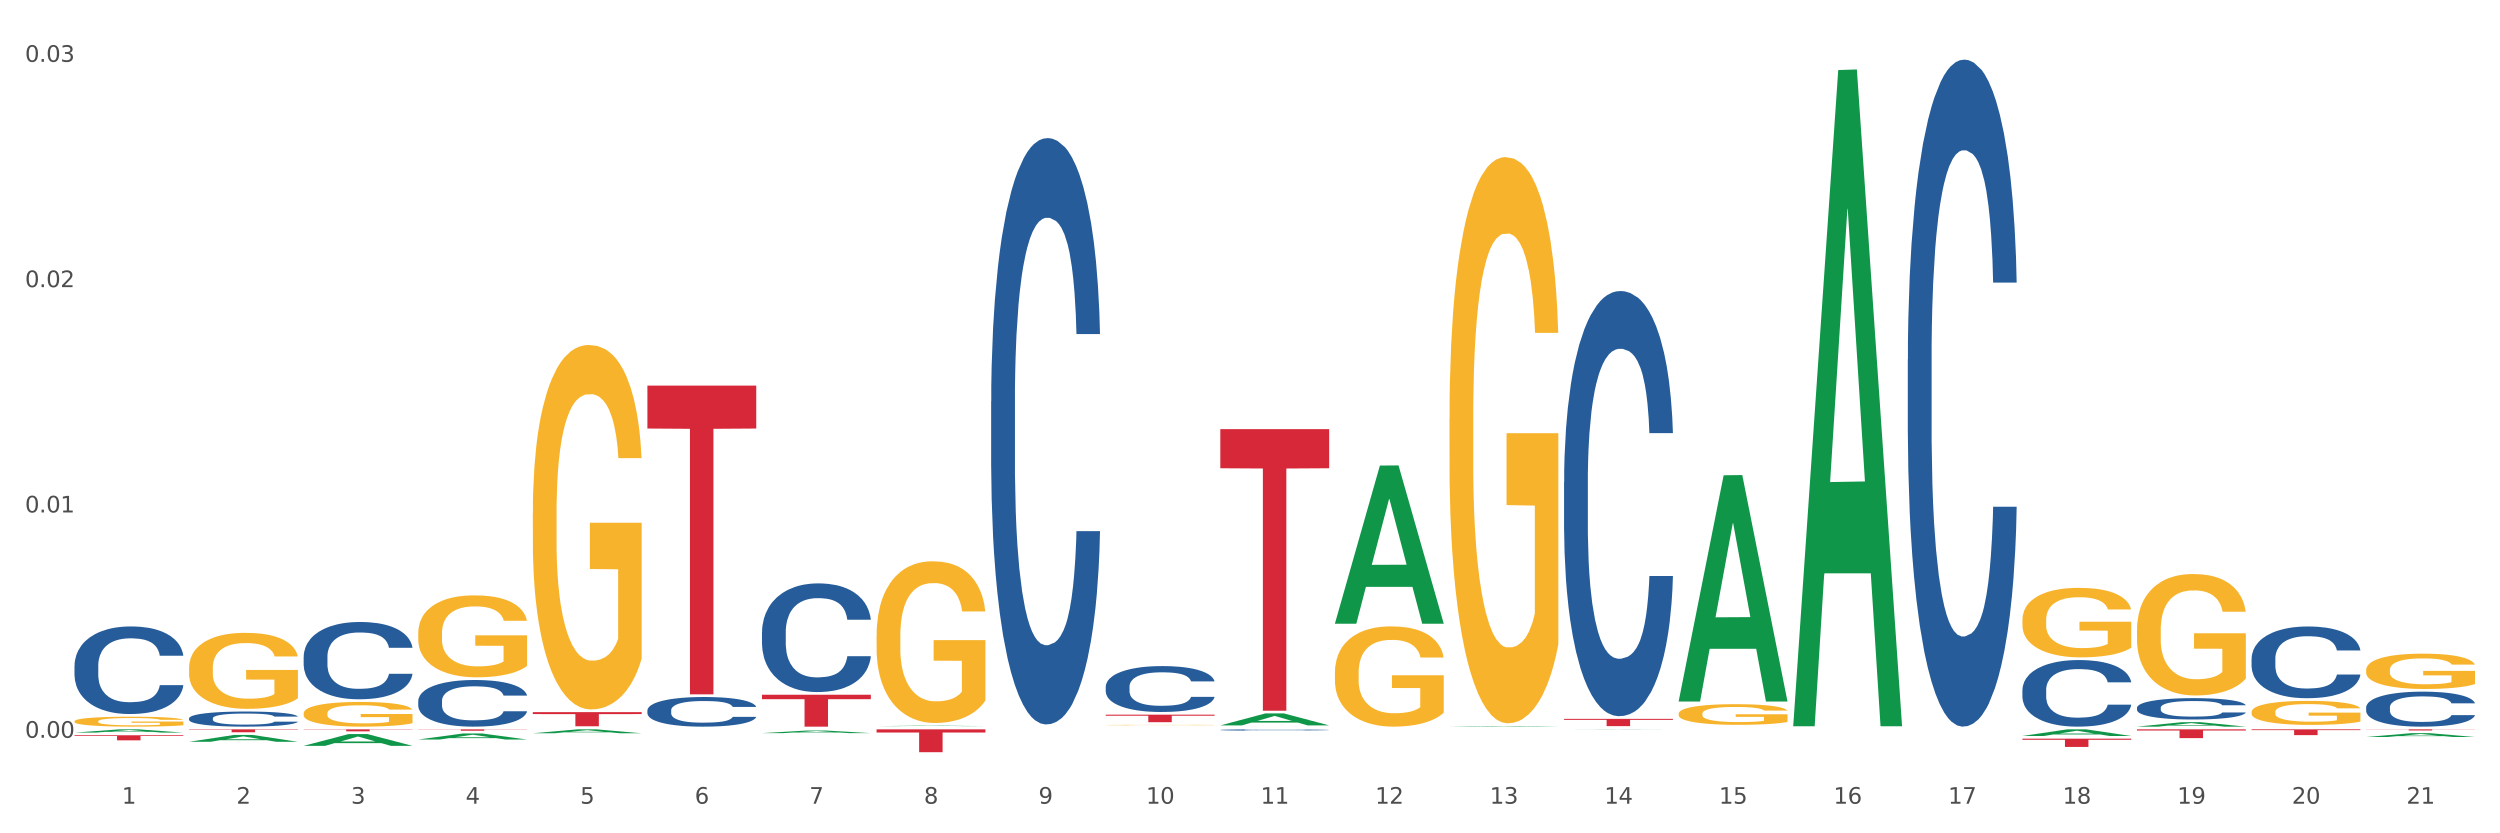<?xml version="1.0" encoding="utf-8" standalone="no"?>
<!DOCTYPE svg PUBLIC "-//W3C//DTD SVG 1.1//EN"
  "http://www.w3.org/Graphics/SVG/1.1/DTD/svg11.dtd">
<svg xmlns:xlink="http://www.w3.org/1999/xlink" width="1080pt" height="360pt" viewBox="0 0 1080 360" xmlns="http://www.w3.org/2000/svg" version="1.1">
 <rect x="0" y="0" width="1080" height="360" fill="#333333" stroke="none"/>
 <defs>
  <style type="text/css">*{stroke-linejoin: round; stroke-linecap: butt}</style>
 </defs>
 <g id="figure_1">
  <g id="patch_1">
   <path d="M 0 360 
L 1080 360 
L 1080 0 
L 0 0 
z
" style="fill: #ffffff; stroke: #ffffff; stroke-linejoin: miter"/>
  </g>
  <g id="axes_1">
   <g id="matplotlib.axis_1">
    <g id="xtick_1">
     <g id="text_1">
      <!-- 1 -->
      <g style="fill: #4d4d4d" transform="translate(52.633 347.204) scale(0.096 -0.096)">
       <defs>
        <path id="DejaVuSans-31" d="M 794 531 
L 1825 531 
L 1825 4091 
L 703 3866 
L 703 4441 
L 1819 4666 
L 2450 4666 
L 2450 531 
L 3481 531 
L 3481 0 
L 794 0 
L 794 531 
z
" transform="scale(0.016)"/>
       </defs>
       <use xlink:href="#DejaVuSans-31"/>
      </g>
     </g>
    </g>
    <g id="xtick_2">
     <g id="text_2">
      <!-- 2 -->
      <g style="fill: #4d4d4d" transform="translate(102.133 347.204) scale(0.096 -0.096)">
       <defs>
        <path id="DejaVuSans-32" d="M 1228 531 
L 3431 531 
L 3431 0 
L 469 0 
L 469 531 
Q 828 903 1448 1529 
Q 2069 2156 2228 2338 
Q 2531 2678 2651 2914 
Q 2772 3150 2772 3378 
Q 2772 3750 2511 3984 
Q 2250 4219 1831 4219 
Q 1534 4219 1204 4116 
Q 875 4013 500 3803 
L 500 4441 
Q 881 4594 1212 4672 
Q 1544 4750 1819 4750 
Q 2544 4750 2975 4387 
Q 3406 4025 3406 3419 
Q 3406 3131 3298 2873 
Q 3191 2616 2906 2266 
Q 2828 2175 2409 1742 
Q 1991 1309 1228 531 
z
" transform="scale(0.016)"/>
       </defs>
       <use xlink:href="#DejaVuSans-32"/>
      </g>
     </g>
    </g>
    <g id="xtick_3">
     <g id="text_3">
      <!-- 3 -->
      <g style="fill: #4d4d4d" transform="translate(151.633 347.204) scale(0.096 -0.096)">
       <defs>
        <path id="DejaVuSans-33" d="M 2597 2516 
Q 3050 2419 3304 2112 
Q 3559 1806 3559 1356 
Q 3559 666 3084 287 
Q 2609 -91 1734 -91 
Q 1441 -91 1130 -33 
Q 819 25 488 141 
L 488 750 
Q 750 597 1062 519 
Q 1375 441 1716 441 
Q 2309 441 2620 675 
Q 2931 909 2931 1356 
Q 2931 1769 2642 2001 
Q 2353 2234 1838 2234 
L 1294 2234 
L 1294 2753 
L 1863 2753 
Q 2328 2753 2575 2939 
Q 2822 3125 2822 3475 
Q 2822 3834 2567 4026 
Q 2313 4219 1838 4219 
Q 1578 4219 1281 4162 
Q 984 4106 628 3988 
L 628 4550 
Q 988 4650 1302 4700 
Q 1616 4750 1894 4750 
Q 2613 4750 3031 4423 
Q 3450 4097 3450 3541 
Q 3450 3153 3228 2886 
Q 3006 2619 2597 2516 
z
" transform="scale(0.016)"/>
       </defs>
       <use xlink:href="#DejaVuSans-33"/>
      </g>
     </g>
    </g>
    <g id="xtick_4">
     <g id="text_4">
      <!-- 4 -->
      <g style="fill: #4d4d4d" transform="translate(201.133 347.204) scale(0.096 -0.096)">
       <defs>
        <path id="DejaVuSans-34" d="M 2419 4116 
L 825 1625 
L 2419 1625 
L 2419 4116 
z
M 2253 4666 
L 3047 4666 
L 3047 1625 
L 3713 1625 
L 3713 1100 
L 3047 1100 
L 3047 0 
L 2419 0 
L 2419 1100 
L 313 1100 
L 313 1709 
L 2253 4666 
z
" transform="scale(0.016)"/>
       </defs>
       <use xlink:href="#DejaVuSans-34"/>
      </g>
     </g>
    </g>
    <g id="xtick_5">
     <g id="text_5">
      <!-- 5 -->
      <g style="fill: #4d4d4d" transform="translate(250.633 347.204) scale(0.096 -0.096)">
       <defs>
        <path id="DejaVuSans-35" d="M 691 4666 
L 3169 4666 
L 3169 4134 
L 1269 4134 
L 1269 2991 
Q 1406 3038 1543 3061 
Q 1681 3084 1819 3084 
Q 2600 3084 3056 2656 
Q 3513 2228 3513 1497 
Q 3513 744 3044 326 
Q 2575 -91 1722 -91 
Q 1428 -91 1123 -41 
Q 819 9 494 109 
L 494 744 
Q 775 591 1075 516 
Q 1375 441 1709 441 
Q 2250 441 2565 725 
Q 2881 1009 2881 1497 
Q 2881 1984 2565 2268 
Q 2250 2553 1709 2553 
Q 1456 2553 1204 2497 
Q 953 2441 691 2322 
L 691 4666 
z
" transform="scale(0.016)"/>
       </defs>
       <use xlink:href="#DejaVuSans-35"/>
      </g>
     </g>
    </g>
    <g id="xtick_6">
     <g id="text_6">
      <!-- 6 -->
      <g style="fill: #4d4d4d" transform="translate(300.134 347.204) scale(0.096 -0.096)">
       <defs>
        <path id="DejaVuSans-36" d="M 2113 2584 
Q 1688 2584 1439 2293 
Q 1191 2003 1191 1497 
Q 1191 994 1439 701 
Q 1688 409 2113 409 
Q 2538 409 2786 701 
Q 3034 994 3034 1497 
Q 3034 2003 2786 2293 
Q 2538 2584 2113 2584 
z
M 3366 4563 
L 3366 3988 
Q 3128 4100 2886 4159 
Q 2644 4219 2406 4219 
Q 1781 4219 1451 3797 
Q 1122 3375 1075 2522 
Q 1259 2794 1537 2939 
Q 1816 3084 2150 3084 
Q 2853 3084 3261 2657 
Q 3669 2231 3669 1497 
Q 3669 778 3244 343 
Q 2819 -91 2113 -91 
Q 1303 -91 875 529 
Q 447 1150 447 2328 
Q 447 3434 972 4092 
Q 1497 4750 2381 4750 
Q 2619 4750 2861 4703 
Q 3103 4656 3366 4563 
z
" transform="scale(0.016)"/>
       </defs>
       <use xlink:href="#DejaVuSans-36"/>
      </g>
     </g>
    </g>
    <g id="xtick_7">
     <g id="text_7">
      <!-- 7 -->
      <g style="fill: #4d4d4d" transform="translate(349.634 347.204) scale(0.096 -0.096)">
       <defs>
        <path id="DejaVuSans-37" d="M 525 4666 
L 3525 4666 
L 3525 4397 
L 1831 0 
L 1172 0 
L 2766 4134 
L 525 4134 
L 525 4666 
z
" transform="scale(0.016)"/>
       </defs>
       <use xlink:href="#DejaVuSans-37"/>
      </g>
     </g>
    </g>
    <g id="xtick_8">
     <g id="text_8">
      <!-- 8 -->
      <g style="fill: #4d4d4d" transform="translate(399.134 347.204) scale(0.096 -0.096)">
       <defs>
        <path id="DejaVuSans-38" d="M 2034 2216 
Q 1584 2216 1326 1975 
Q 1069 1734 1069 1313 
Q 1069 891 1326 650 
Q 1584 409 2034 409 
Q 2484 409 2743 651 
Q 3003 894 3003 1313 
Q 3003 1734 2745 1975 
Q 2488 2216 2034 2216 
z
M 1403 2484 
Q 997 2584 770 2862 
Q 544 3141 544 3541 
Q 544 4100 942 4425 
Q 1341 4750 2034 4750 
Q 2731 4750 3128 4425 
Q 3525 4100 3525 3541 
Q 3525 3141 3298 2862 
Q 3072 2584 2669 2484 
Q 3125 2378 3379 2068 
Q 3634 1759 3634 1313 
Q 3634 634 3220 271 
Q 2806 -91 2034 -91 
Q 1263 -91 848 271 
Q 434 634 434 1313 
Q 434 1759 690 2068 
Q 947 2378 1403 2484 
z
M 1172 3481 
Q 1172 3119 1398 2916 
Q 1625 2713 2034 2713 
Q 2441 2713 2670 2916 
Q 2900 3119 2900 3481 
Q 2900 3844 2670 4047 
Q 2441 4250 2034 4250 
Q 1625 4250 1398 4047 
Q 1172 3844 1172 3481 
z
" transform="scale(0.016)"/>
       </defs>
       <use xlink:href="#DejaVuSans-38"/>
      </g>
     </g>
    </g>
    <g id="xtick_9">
     <g id="text_9">
      <!-- 9 -->
      <g style="fill: #4d4d4d" transform="translate(448.634 347.204) scale(0.096 -0.096)">
       <defs>
        <path id="DejaVuSans-39" d="M 703 97 
L 703 672 
Q 941 559 1184 500 
Q 1428 441 1663 441 
Q 2288 441 2617 861 
Q 2947 1281 2994 2138 
Q 2813 1869 2534 1725 
Q 2256 1581 1919 1581 
Q 1219 1581 811 2004 
Q 403 2428 403 3163 
Q 403 3881 828 4315 
Q 1253 4750 1959 4750 
Q 2769 4750 3195 4129 
Q 3622 3509 3622 2328 
Q 3622 1225 3098 567 
Q 2575 -91 1691 -91 
Q 1453 -91 1209 -44 
Q 966 3 703 97 
z
M 1959 2075 
Q 2384 2075 2632 2365 
Q 2881 2656 2881 3163 
Q 2881 3666 2632 3958 
Q 2384 4250 1959 4250 
Q 1534 4250 1286 3958 
Q 1038 3666 1038 3163 
Q 1038 2656 1286 2365 
Q 1534 2075 1959 2075 
z
" transform="scale(0.016)"/>
       </defs>
       <use xlink:href="#DejaVuSans-39"/>
      </g>
     </g>
    </g>
    <g id="xtick_10">
     <g id="text_10">
      <!-- 10 -->
      <g style="fill: #4d4d4d" transform="translate(495.079 347.204) scale(0.096 -0.096)">
       <defs>
        <path id="DejaVuSans-30" d="M 2034 4250 
Q 1547 4250 1301 3770 
Q 1056 3291 1056 2328 
Q 1056 1369 1301 889 
Q 1547 409 2034 409 
Q 2525 409 2770 889 
Q 3016 1369 3016 2328 
Q 3016 3291 2770 3770 
Q 2525 4250 2034 4250 
z
M 2034 4750 
Q 2819 4750 3233 4129 
Q 3647 3509 3647 2328 
Q 3647 1150 3233 529 
Q 2819 -91 2034 -91 
Q 1250 -91 836 529 
Q 422 1150 422 2328 
Q 422 3509 836 4129 
Q 1250 4750 2034 4750 
z
" transform="scale(0.016)"/>
       </defs>
       <use xlink:href="#DejaVuSans-31"/>
       <use xlink:href="#DejaVuSans-30" transform="translate(63.623 0)"/>
      </g>
     </g>
    </g>
    <g id="xtick_11">
     <g id="text_11">
      <!-- 11 -->
      <g style="fill: #4d4d4d" transform="translate(544.58 347.204) scale(0.096 -0.096)">
       <use xlink:href="#DejaVuSans-31"/>
       <use xlink:href="#DejaVuSans-31" transform="translate(63.623 0)"/>
      </g>
     </g>
    </g>
    <g id="xtick_12">
     <g id="text_12">
      <!-- 12 -->
      <g style="fill: #4d4d4d" transform="translate(594.08 347.204) scale(0.096 -0.096)">
       <use xlink:href="#DejaVuSans-31"/>
       <use xlink:href="#DejaVuSans-32" transform="translate(63.623 0)"/>
      </g>
     </g>
    </g>
    <g id="xtick_13">
     <g id="text_13">
      <!-- 13 -->
      <g style="fill: #4d4d4d" transform="translate(643.58 347.204) scale(0.096 -0.096)">
       <use xlink:href="#DejaVuSans-31"/>
       <use xlink:href="#DejaVuSans-33" transform="translate(63.623 0)"/>
      </g>
     </g>
    </g>
    <g id="xtick_14">
     <g id="text_14">
      <!-- 14 -->
      <g style="fill: #4d4d4d" transform="translate(693.08 347.204) scale(0.096 -0.096)">
       <use xlink:href="#DejaVuSans-31"/>
       <use xlink:href="#DejaVuSans-34" transform="translate(63.623 0)"/>
      </g>
     </g>
    </g>
    <g id="xtick_15">
     <g id="text_15">
      <!-- 15 -->
      <g style="fill: #4d4d4d" transform="translate(742.58 347.204) scale(0.096 -0.096)">
       <use xlink:href="#DejaVuSans-31"/>
       <use xlink:href="#DejaVuSans-35" transform="translate(63.623 0)"/>
      </g>
     </g>
    </g>
    <g id="xtick_16">
     <g id="text_16">
      <!-- 16 -->
      <g style="fill: #4d4d4d" transform="translate(792.08 347.204) scale(0.096 -0.096)">
       <use xlink:href="#DejaVuSans-31"/>
       <use xlink:href="#DejaVuSans-36" transform="translate(63.623 0)"/>
      </g>
     </g>
    </g>
    <g id="xtick_17">
     <g id="text_17">
      <!-- 17 -->
      <g style="fill: #4d4d4d" transform="translate(841.58 347.204) scale(0.096 -0.096)">
       <use xlink:href="#DejaVuSans-31"/>
       <use xlink:href="#DejaVuSans-37" transform="translate(63.623 0)"/>
      </g>
     </g>
    </g>
    <g id="xtick_18">
     <g id="text_18">
      <!-- 18 -->
      <g style="fill: #4d4d4d" transform="translate(891.08 347.204) scale(0.096 -0.096)">
       <use xlink:href="#DejaVuSans-31"/>
       <use xlink:href="#DejaVuSans-38" transform="translate(63.623 0)"/>
      </g>
     </g>
    </g>
    <g id="xtick_19">
     <g id="text_19">
      <!-- 19 -->
      <g style="fill: #4d4d4d" transform="translate(940.58 347.204) scale(0.096 -0.096)">
       <use xlink:href="#DejaVuSans-31"/>
       <use xlink:href="#DejaVuSans-39" transform="translate(63.623 0)"/>
      </g>
     </g>
    </g>
    <g id="xtick_20">
     <g id="text_20">
      <!-- 20 -->
      <g style="fill: #4d4d4d" transform="translate(990.08 347.204) scale(0.096 -0.096)">
       <use xlink:href="#DejaVuSans-32"/>
       <use xlink:href="#DejaVuSans-30" transform="translate(63.623 0)"/>
      </g>
     </g>
    </g>
    <g id="xtick_21">
     <g id="text_21">
      <!-- 21 -->
      <g style="fill: #4d4d4d" transform="translate(1039.58 347.204) scale(0.096 -0.096)">
       <use xlink:href="#DejaVuSans-32"/>
       <use xlink:href="#DejaVuSans-31" transform="translate(63.623 0)"/>
      </g>
     </g>
    </g>
    <g id="xtick_22"/>
    <g id="xtick_23"/>
    <g id="xtick_24"/>
    <g id="xtick_25"/>
    <g id="xtick_26"/>
    <g id="xtick_27"/>
    <g id="xtick_28"/>
    <g id="xtick_29"/>
    <g id="xtick_30"/>
    <g id="xtick_31"/>
    <g id="xtick_32"/>
    <g id="xtick_33"/>
    <g id="xtick_34"/>
    <g id="xtick_35"/>
    <g id="xtick_36"/>
    <g id="xtick_37"/>
    <g id="xtick_38"/>
    <g id="xtick_39"/>
    <g id="xtick_40"/>
    <g id="xtick_41"/>
   </g>
   <g id="matplotlib.axis_2">
    <g id="ytick_1">
     <g id="text_22">
      <!-- 0.00 -->
      <g style="fill: #4d4d4d" transform="translate(10.8 318.715) scale(0.096 -0.096)">
       <defs>
        <path id="DejaVuSans-2e" d="M 684 794 
L 1344 794 
L 1344 0 
L 684 0 
L 684 794 
z
" transform="scale(0.016)"/>
       </defs>
       <use xlink:href="#DejaVuSans-30"/>
       <use xlink:href="#DejaVuSans-2e" transform="translate(63.623 0)"/>
       <use xlink:href="#DejaVuSans-30" transform="translate(95.41 0)"/>
       <use xlink:href="#DejaVuSans-30" transform="translate(159.033 0)"/>
      </g>
     </g>
    </g>
    <g id="ytick_2">
     <g id="text_23">
      <!-- 0.01 -->
      <g style="fill: #4d4d4d" transform="translate(10.8 221.381) scale(0.096 -0.096)">
       <use xlink:href="#DejaVuSans-30"/>
       <use xlink:href="#DejaVuSans-2e" transform="translate(63.623 0)"/>
       <use xlink:href="#DejaVuSans-30" transform="translate(95.41 0)"/>
       <use xlink:href="#DejaVuSans-31" transform="translate(159.033 0)"/>
      </g>
     </g>
    </g>
    <g id="ytick_3">
     <g id="text_24">
      <!-- 0.02 -->
      <g style="fill: #4d4d4d" transform="translate(10.8 124.047) scale(0.096 -0.096)">
       <use xlink:href="#DejaVuSans-30"/>
       <use xlink:href="#DejaVuSans-2e" transform="translate(63.623 0)"/>
       <use xlink:href="#DejaVuSans-30" transform="translate(95.41 0)"/>
       <use xlink:href="#DejaVuSans-32" transform="translate(159.033 0)"/>
      </g>
     </g>
    </g>
    <g id="ytick_4">
     <g id="text_25">
      <!-- 0.03 -->
      <g style="fill: #4d4d4d" transform="translate(10.8 26.713) scale(0.096 -0.096)">
       <use xlink:href="#DejaVuSans-30"/>
       <use xlink:href="#DejaVuSans-2e" transform="translate(63.623 0)"/>
       <use xlink:href="#DejaVuSans-30" transform="translate(95.41 0)"/>
       <use xlink:href="#DejaVuSans-33" transform="translate(159.033 0)"/>
      </g>
     </g>
    </g>
    <g id="ytick_5"/>
    <g id="ytick_6"/>
    <g id="ytick_7"/>
   </g>
   <g id="PolyCollection_1">
    <path d="M 32.175 316.484 
L 32.223 316.483 
L 51.615 315.069 
L 59.663 315.068 
L 79.2 316.487 
L 69.892 316.487 
L 65.674 316.156 
L 45.652 316.156 
L 45.507 316.162 
L 41.435 316.487 
L 32.175 316.487 
L 32.175 316.484 
L 48.173 315.959 
L 63.153 315.958 
L 55.736 315.37 
L 55.639 315.368 
L 55.542 315.372 
L 48.125 315.958 
L 48.173 315.959 
L 32.175 316.484 
z
" clip-path="url(#pb74d7ddeb5)" style="fill: #109648"/>
    <path d="M 81.675 320.454 
L 81.723 320.451 
L 101.115 317.498 
L 109.163 317.495 
L 128.7 320.46 
L 119.392 320.46 
L 115.174 319.769 
L 95.152 319.769 
L 95.007 319.781 
L 90.935 320.46 
L 81.675 320.46 
L 81.675 320.454 
L 97.673 319.358 
L 112.653 319.355 
L 105.236 318.127 
L 105.139 318.122 
L 105.042 318.13 
L 97.625 319.355 
L 97.673 319.358 
L 81.675 320.454 
z
" clip-path="url(#pb74d7ddeb5)" style="fill: #109648"/>
    <path d="M 131.175 322.203 
L 131.223 322.198 
L 150.615 317.109 
L 158.663 317.104 
L 178.2 322.213 
L 168.892 322.213 
L 164.674 321.023 
L 144.652 321.023 
L 144.507 321.042 
L 140.435 322.213 
L 131.175 322.213 
L 131.175 322.203 
L 147.173 320.313 
L 162.153 320.308 
L 154.736 318.193 
L 154.639 318.184 
L 154.542 318.198 
L 147.125 320.308 
L 147.173 320.313 
L 131.175 322.203 
z
" clip-path="url(#pb74d7ddeb5)" style="fill: #109648"/>
    <path d="M 279.675 166.593 
L 326.7 166.593 
L 326.7 185.126 
L 308.202 185.251 
L 308.202 299.953 
L 298.062 299.953 
L 298.062 185.251 
L 279.675 185.126 
L 279.675 166.719 
L 279.675 166.593 
z
" clip-path="url(#pb74d7ddeb5)" style="fill: #d62839"/>
    <path d="M 230.175 307.64 
L 277.2 307.64 
L 277.2 308.49 
L 258.702 308.496 
L 258.702 313.755 
L 248.562 313.755 
L 248.562 308.496 
L 230.175 308.49 
L 230.175 307.646 
L 230.175 307.64 
z
" clip-path="url(#pb74d7ddeb5)" style="fill: #d62839"/>
    <path d="M 32.175 311.602 
L 32.231 311.598 
L 32.231 311.457 
L 32.342 311.336 
L 32.897 311.042 
L 33.73 310.799 
L 34.34 310.67 
L 34.951 310.564 
L 35.673 310.458 
L 36.561 310.348 
L 38.171 310.188 
L 39.17 310.105 
L 40.392 310.019 
L 42.613 309.894 
L 44.223 309.823 
L 45.888 309.764 
L 48.609 309.694 
L 50.385 309.663 
L 52.273 309.639 
L 54.549 309.623 
L 56.27 309.619 
L 60.046 309.631 
L 63.266 309.666 
L 64.82 309.694 
L 66.819 309.741 
L 67.874 309.772 
L 69.595 309.835 
L 71.372 309.917 
L 72.593 309.988 
L 74.425 310.121 
L 75.813 310.254 
L 77.09 310.419 
L 77.756 310.533 
L 78.256 310.638 
L 78.7 310.76 
L 79.144 310.952 
L 69.151 310.952 
L 68.762 310.815 
L 68.152 310.685 
L 67.263 310.56 
L 66.486 310.482 
L 65.154 310.384 
L 63.932 310.321 
L 62.655 310.274 
L 61.101 310.235 
L 59.879 310.215 
L 58.158 310.199 
L 54.771 310.203 
L 52.495 310.235 
L 50.941 310.274 
L 49.941 310.309 
L 49.053 310.348 
L 48.054 310.403 
L 46.888 310.485 
L 46.055 310.56 
L 45.222 310.654 
L 44.556 310.748 
L 43.945 310.858 
L 43.445 310.975 
L 43.057 311.097 
L 42.724 311.246 
L 42.446 311.493 
L 42.446 312.03 
L 42.557 312.151 
L 42.835 312.312 
L 43.168 312.433 
L 43.723 312.578 
L 44.223 312.676 
L 45.167 312.817 
L 46.221 312.935 
L 47.054 313.009 
L 47.887 313.072 
L 49.331 313.158 
L 50.941 313.229 
L 52.329 313.272 
L 54.216 313.311 
L 55.493 313.327 
L 56.604 313.335 
L 59.324 313.335 
L 61.267 313.323 
L 63.432 313.295 
L 65.098 313.26 
L 66.486 313.217 
L 68.041 313.146 
L 69.04 313.08 
L 69.04 312.261 
L 56.826 312.257 
L 56.826 311.712 
L 79.2 311.712 
L 79.2 313.311 
L 78.256 313.393 
L 77.201 313.468 
L 76.091 313.534 
L 74.425 313.617 
L 72.427 313.695 
L 70.65 313.75 
L 68.762 313.797 
L 66.542 313.84 
L 63.655 313.879 
L 61.878 313.895 
L 59.657 313.907 
L 57.048 313.911 
L 54.771 313.903 
L 52.551 313.883 
L 50.219 313.848 
L 47.943 313.797 
L 46.221 313.746 
L 44.5 313.683 
L 42.668 313.601 
L 41.225 313.523 
L 40.114 313.452 
L 38.893 313.362 
L 37.56 313.244 
L 36.561 313.139 
L 35.673 313.029 
L 34.729 312.888 
L 34.063 312.766 
L 33.396 312.613 
L 33.008 312.5 
L 32.564 312.323 
L 32.231 312.077 
L 32.175 311.602 
z
" clip-path="url(#pb74d7ddeb5)" style="fill: #f7b32b"/>
    <path d="M 527.175 313.37 
L 527.223 313.365 
L 546.615 308.197 
L 554.663 308.192 
L 574.2 313.38 
L 564.892 313.38 
L 560.674 312.171 
L 540.652 312.171 
L 540.507 312.191 
L 536.435 313.38 
L 527.175 313.38 
L 527.175 313.37 
L 543.173 311.451 
L 558.153 311.446 
L 550.736 309.297 
L 550.639 309.288 
L 550.542 309.302 
L 543.125 311.446 
L 543.173 311.451 
L 527.175 313.37 
z
" clip-path="url(#pb74d7ddeb5)" style="fill: #109648"/>
    <path d="M 378.675 313.686 
L 378.723 313.686 
L 398.115 313.489 
L 406.163 313.489 
L 425.7 313.686 
L 416.392 313.686 
L 412.174 313.64 
L 392.152 313.64 
L 392.007 313.641 
L 387.935 313.686 
L 378.675 313.686 
L 378.675 313.686 
L 394.673 313.613 
L 409.653 313.613 
L 402.236 313.531 
L 402.139 313.531 
L 402.042 313.531 
L 394.625 313.613 
L 394.673 313.613 
L 378.675 313.686 
z
" clip-path="url(#pb74d7ddeb5)" style="fill: #109648"/>
    <path d="M 675.675 315.131 
L 675.723 315.131 
L 695.115 315.068 
L 703.163 315.068 
L 722.7 315.131 
L 713.392 315.131 
L 709.174 315.116 
L 689.152 315.116 
L 689.007 315.117 
L 684.935 315.131 
L 675.675 315.131 
L 675.675 315.131 
L 691.673 315.108 
L 706.653 315.108 
L 699.236 315.081 
L 699.139 315.081 
L 699.042 315.081 
L 691.625 315.108 
L 691.673 315.108 
L 675.675 315.131 
z
" clip-path="url(#pb74d7ddeb5)" style="fill: #109648"/>
    <path d="M 725.175 302.87 
L 725.223 302.778 
L 744.615 205.315 
L 752.663 205.223 
L 772.2 303.054 
L 762.892 303.054 
L 758.674 280.273 
L 738.652 280.273 
L 738.507 280.64 
L 734.435 303.054 
L 725.175 303.054 
L 725.175 302.87 
L 741.173 266.677 
L 756.153 266.586 
L 748.736 226.076 
L 748.639 225.892 
L 748.542 226.167 
L 741.125 266.586 
L 741.173 266.677 
L 725.175 302.87 
z
" clip-path="url(#pb74d7ddeb5)" style="fill: #109648"/>
    <path d="M 774.675 313.228 
L 774.723 312.962 
L 794.115 30.263 
L 802.163 29.997 
L 821.7 313.761 
L 812.392 313.761 
L 808.174 247.683 
L 788.152 247.683 
L 788.007 248.748 
L 783.935 313.761 
L 774.675 313.761 
L 774.675 313.228 
L 790.673 208.249 
L 805.653 207.982 
L 798.236 90.48 
L 798.139 89.947 
L 798.042 90.746 
L 790.625 207.982 
L 790.673 208.249 
L 774.675 313.228 
z
" clip-path="url(#pb74d7ddeb5)" style="fill: #109648"/>
    <path d="M 626.175 313.91 
L 626.223 313.91 
L 645.615 313.627 
L 653.663 313.627 
L 673.2 313.911 
L 663.892 313.911 
L 659.674 313.845 
L 639.652 313.845 
L 639.507 313.846 
L 635.435 313.911 
L 626.175 313.911 
L 626.175 313.91 
L 642.173 313.805 
L 657.153 313.805 
L 649.736 313.687 
L 649.639 313.687 
L 649.542 313.688 
L 642.125 313.805 
L 642.173 313.805 
L 626.175 313.91 
z
" clip-path="url(#pb74d7ddeb5)" style="fill: #109648"/>
    <path d="M 873.675 317.943 
L 873.723 317.94 
L 893.115 315.071 
L 901.163 315.068 
L 920.7 317.948 
L 911.392 317.948 
L 907.174 317.277 
L 887.152 317.277 
L 887.007 317.288 
L 882.935 317.948 
L 873.675 317.948 
L 873.675 317.943 
L 889.673 316.877 
L 904.653 316.874 
L 897.236 315.682 
L 897.139 315.676 
L 897.042 315.684 
L 889.625 316.874 
L 889.673 316.877 
L 873.675 317.943 
z
" clip-path="url(#pb74d7ddeb5)" style="fill: #109648"/>
    <path d="M 180.675 273.559 
L 180.731 273.527 
L 180.731 272.363 
L 180.842 271.361 
L 181.397 268.936 
L 182.23 266.931 
L 182.84 265.864 
L 183.451 264.991 
L 184.173 264.118 
L 185.061 263.213 
L 186.671 261.887 
L 187.67 261.208 
L 188.892 260.497 
L 191.113 259.462 
L 192.723 258.88 
L 194.388 258.395 
L 197.109 257.813 
L 198.885 257.554 
L 200.773 257.36 
L 203.049 257.231 
L 204.77 257.199 
L 208.546 257.296 
L 211.766 257.587 
L 213.32 257.813 
L 215.319 258.201 
L 216.374 258.46 
L 218.095 258.977 
L 219.872 259.656 
L 221.093 260.238 
L 222.925 261.337 
L 224.313 262.437 
L 225.59 263.795 
L 226.256 264.732 
L 226.756 265.605 
L 227.2 266.608 
L 227.644 268.192 
L 217.651 268.192 
L 217.262 267.06 
L 216.652 265.993 
L 215.763 264.959 
L 214.986 264.312 
L 213.654 263.504 
L 212.432 262.986 
L 211.155 262.598 
L 209.601 262.275 
L 208.379 262.113 
L 206.658 261.984 
L 203.271 262.016 
L 200.995 262.275 
L 199.441 262.598 
L 198.441 262.889 
L 197.553 263.213 
L 196.554 263.665 
L 195.388 264.344 
L 194.555 264.959 
L 193.722 265.735 
L 193.056 266.511 
L 192.445 267.416 
L 191.945 268.386 
L 191.557 269.388 
L 191.224 270.617 
L 190.946 272.654 
L 190.946 277.084 
L 191.057 278.086 
L 191.335 279.412 
L 191.668 280.414 
L 192.223 281.61 
L 192.723 282.419 
L 193.667 283.583 
L 194.721 284.553 
L 195.554 285.167 
L 196.387 285.685 
L 197.831 286.396 
L 199.441 286.978 
L 200.829 287.334 
L 202.716 287.657 
L 203.993 287.786 
L 205.104 287.851 
L 207.824 287.851 
L 209.767 287.754 
L 211.932 287.528 
L 213.598 287.237 
L 214.986 286.881 
L 216.541 286.299 
L 217.54 285.749 
L 217.54 278.991 
L 205.326 278.959 
L 205.326 274.465 
L 227.7 274.465 
L 227.7 287.657 
L 226.756 288.336 
L 225.701 288.95 
L 224.591 289.5 
L 222.925 290.179 
L 220.927 290.826 
L 219.15 291.278 
L 217.262 291.666 
L 215.042 292.022 
L 212.155 292.345 
L 210.378 292.475 
L 208.157 292.572 
L 205.548 292.604 
L 203.271 292.539 
L 201.051 292.378 
L 198.719 292.087 
L 196.443 291.666 
L 194.721 291.246 
L 193 290.729 
L 191.168 290.05 
L 189.725 289.403 
L 188.614 288.821 
L 187.393 288.077 
L 186.06 287.107 
L 185.061 286.234 
L 184.173 285.329 
L 183.229 284.165 
L 182.563 283.163 
L 181.896 281.901 
L 181.508 280.964 
L 181.064 279.509 
L 180.731 277.472 
L 180.675 273.559 
z
" clip-path="url(#pb74d7ddeb5)" style="fill: #f7b32b"/>
    <path d="M 1022.175 318.39 
L 1022.223 318.388 
L 1041.615 316.725 
L 1049.663 316.724 
L 1069.2 318.393 
L 1059.892 318.393 
L 1055.674 318.004 
L 1035.652 318.004 
L 1035.507 318.01 
L 1031.435 318.393 
L 1022.175 318.393 
L 1022.175 318.39 
L 1038.173 317.772 
L 1053.153 317.771 
L 1045.736 317.08 
L 1045.639 317.076 
L 1045.542 317.081 
L 1038.125 317.771 
L 1038.173 317.772 
L 1022.175 318.39 
z
" clip-path="url(#pb74d7ddeb5)" style="fill: #109648"/>
    <path d="M 923.175 313.907 
L 923.223 313.905 
L 942.615 311.977 
L 950.663 311.975 
L 970.2 313.911 
L 960.892 313.911 
L 956.674 313.46 
L 936.652 313.46 
L 936.507 313.467 
L 932.435 313.911 
L 923.175 313.911 
L 923.175 313.907 
L 939.173 313.191 
L 954.153 313.189 
L 946.736 312.388 
L 946.639 312.384 
L 946.542 312.389 
L 939.125 313.189 
L 939.173 313.191 
L 923.175 313.907 
z
" clip-path="url(#pb74d7ddeb5)" style="fill: #109648"/>
    <path d="M 131.175 308.174 
L 131.231 308.165 
L 131.231 307.814 
L 131.342 307.512 
L 131.897 306.782 
L 132.73 306.178 
L 133.34 305.857 
L 133.951 305.594 
L 134.673 305.331 
L 135.561 305.058 
L 137.171 304.659 
L 138.17 304.454 
L 139.392 304.24 
L 141.613 303.928 
L 143.223 303.753 
L 144.888 303.607 
L 147.609 303.432 
L 149.385 303.354 
L 151.273 303.295 
L 153.549 303.256 
L 155.27 303.247 
L 159.046 303.276 
L 162.266 303.363 
L 163.82 303.432 
L 165.819 303.548 
L 166.874 303.626 
L 168.595 303.782 
L 170.372 303.987 
L 171.593 304.162 
L 173.425 304.493 
L 174.813 304.824 
L 176.09 305.233 
L 176.756 305.516 
L 177.256 305.779 
L 177.7 306.081 
L 178.144 306.558 
L 168.151 306.558 
L 167.762 306.217 
L 167.152 305.896 
L 166.263 305.584 
L 165.486 305.389 
L 164.154 305.146 
L 162.932 304.99 
L 161.655 304.873 
L 160.101 304.776 
L 158.879 304.727 
L 157.158 304.688 
L 153.771 304.698 
L 151.495 304.776 
L 149.941 304.873 
L 148.941 304.961 
L 148.053 305.058 
L 147.054 305.194 
L 145.888 305.399 
L 145.055 305.584 
L 144.222 305.818 
L 143.556 306.051 
L 142.945 306.324 
L 142.445 306.616 
L 142.057 306.918 
L 141.724 307.288 
L 141.446 307.902 
L 141.446 309.236 
L 141.557 309.538 
L 141.835 309.937 
L 142.168 310.239 
L 142.723 310.599 
L 143.223 310.843 
L 144.167 311.193 
L 145.221 311.486 
L 146.054 311.671 
L 146.887 311.826 
L 148.331 312.041 
L 149.941 312.216 
L 151.329 312.323 
L 153.216 312.421 
L 154.493 312.46 
L 155.604 312.479 
L 158.324 312.479 
L 160.267 312.45 
L 162.432 312.382 
L 164.098 312.294 
L 165.486 312.187 
L 167.041 312.012 
L 168.04 311.846 
L 168.04 309.811 
L 155.826 309.801 
L 155.826 308.447 
L 178.2 308.447 
L 178.2 312.421 
L 177.256 312.625 
L 176.201 312.81 
L 175.091 312.976 
L 173.425 313.18 
L 171.427 313.375 
L 169.65 313.511 
L 167.762 313.628 
L 165.542 313.735 
L 162.655 313.833 
L 160.878 313.872 
L 158.657 313.901 
L 156.048 313.911 
L 153.771 313.891 
L 151.551 313.842 
L 149.219 313.755 
L 146.943 313.628 
L 145.221 313.502 
L 143.5 313.346 
L 141.668 313.141 
L 140.225 312.946 
L 139.114 312.771 
L 137.893 312.547 
L 136.56 312.255 
L 135.561 311.992 
L 134.673 311.719 
L 133.729 311.369 
L 133.063 311.067 
L 132.396 310.687 
L 132.008 310.405 
L 131.564 309.966 
L 131.231 309.353 
L 131.175 308.174 
z
" clip-path="url(#pb74d7ddeb5)" style="fill: #f7b32b"/>
    <path d="M 230.175 316.775 
L 230.223 316.773 
L 249.615 315.069 
L 257.663 315.068 
L 277.2 316.778 
L 267.892 316.778 
L 263.674 316.38 
L 243.652 316.38 
L 243.507 316.386 
L 239.435 316.778 
L 230.175 316.778 
L 230.175 316.775 
L 246.173 316.142 
L 261.153 316.141 
L 253.736 315.432 
L 253.639 315.429 
L 253.542 315.434 
L 246.125 316.141 
L 246.173 316.142 
L 230.175 316.775 
z
" clip-path="url(#pb74d7ddeb5)" style="fill: #109648"/>
    <path d="M 180.675 319.47 
L 180.723 319.467 
L 200.115 316.85 
L 208.163 316.847 
L 227.7 319.475 
L 218.392 319.475 
L 214.174 318.863 
L 194.152 318.863 
L 194.007 318.873 
L 189.935 319.475 
L 180.675 319.475 
L 180.675 319.47 
L 196.673 318.498 
L 211.653 318.495 
L 204.236 317.407 
L 204.139 317.402 
L 204.042 317.41 
L 196.625 318.495 
L 196.673 318.498 
L 180.675 319.47 
z
" clip-path="url(#pb74d7ddeb5)" style="fill: #109648"/>
    <path d="M 81.675 288.563 
L 81.731 288.533 
L 81.731 287.454 
L 81.842 286.524 
L 82.397 284.276 
L 83.23 282.417 
L 83.84 281.427 
L 84.451 280.618 
L 85.173 279.808 
L 86.061 278.969 
L 87.671 277.739 
L 88.67 277.11 
L 89.892 276.45 
L 92.113 275.491 
L 93.723 274.951 
L 95.388 274.501 
L 98.109 273.961 
L 99.885 273.722 
L 101.773 273.542 
L 104.049 273.422 
L 105.77 273.392 
L 109.546 273.482 
L 112.766 273.752 
L 114.32 273.961 
L 116.319 274.321 
L 117.374 274.561 
L 119.095 275.041 
L 120.872 275.67 
L 122.093 276.21 
L 123.925 277.23 
L 125.313 278.249 
L 126.59 279.508 
L 127.256 280.378 
L 127.756 281.187 
L 128.2 282.117 
L 128.644 283.586 
L 118.651 283.586 
L 118.262 282.537 
L 117.652 281.547 
L 116.763 280.588 
L 115.986 279.988 
L 114.654 279.238 
L 113.432 278.759 
L 112.155 278.399 
L 110.601 278.099 
L 109.379 277.949 
L 107.658 277.829 
L 104.271 277.859 
L 101.995 278.099 
L 100.441 278.399 
L 99.441 278.669 
L 98.553 278.969 
L 97.554 279.388 
L 96.388 280.018 
L 95.555 280.588 
L 94.722 281.307 
L 94.056 282.027 
L 93.445 282.866 
L 92.945 283.766 
L 92.557 284.695 
L 92.224 285.835 
L 91.946 287.724 
L 91.946 291.831 
L 92.057 292.761 
L 92.335 293.99 
L 92.668 294.92 
L 93.223 296.029 
L 93.723 296.779 
L 94.667 297.858 
L 95.721 298.757 
L 96.554 299.327 
L 97.387 299.807 
L 98.831 300.466 
L 100.441 301.006 
L 101.829 301.336 
L 103.716 301.636 
L 104.993 301.756 
L 106.104 301.816 
L 108.824 301.816 
L 110.767 301.726 
L 112.932 301.516 
L 114.598 301.246 
L 115.986 300.916 
L 117.541 300.377 
L 118.54 299.867 
L 118.54 293.6 
L 106.326 293.57 
L 106.326 289.403 
L 128.7 289.403 
L 128.7 301.636 
L 127.756 302.265 
L 126.701 302.835 
L 125.591 303.345 
L 123.925 303.975 
L 121.927 304.574 
L 120.15 304.994 
L 118.262 305.354 
L 116.042 305.684 
L 113.155 305.983 
L 111.378 306.103 
L 109.157 306.193 
L 106.548 306.223 
L 104.271 306.163 
L 102.051 306.013 
L 99.719 305.744 
L 97.443 305.354 
L 95.721 304.964 
L 94 304.484 
L 92.168 303.855 
L 90.725 303.255 
L 89.614 302.715 
L 88.393 302.026 
L 87.06 301.126 
L 86.061 300.317 
L 85.173 299.477 
L 84.229 298.398 
L 83.563 297.468 
L 82.896 296.299 
L 82.508 295.429 
L 82.064 294.08 
L 81.731 292.191 
L 81.675 288.563 
z
" clip-path="url(#pb74d7ddeb5)" style="fill: #f7b32b"/>
    <path d="M 329.175 316.708 
L 329.223 316.707 
L 348.615 315.578 
L 356.663 315.577 
L 376.2 316.711 
L 366.892 316.711 
L 362.674 316.447 
L 342.652 316.447 
L 342.507 316.451 
L 338.435 316.711 
L 329.175 316.711 
L 329.175 316.708 
L 345.173 316.289 
L 360.153 316.288 
L 352.736 315.819 
L 352.639 315.816 
L 352.542 315.82 
L 345.125 316.288 
L 345.173 316.289 
L 329.175 316.708 
z
" clip-path="url(#pb74d7ddeb5)" style="fill: #109648"/>
    <path d="M 576.675 269.311 
L 576.723 269.247 
L 596.115 201.12 
L 604.163 201.056 
L 623.7 269.44 
L 614.392 269.44 
L 610.174 253.516 
L 590.152 253.516 
L 590.007 253.773 
L 585.935 269.44 
L 576.675 269.44 
L 576.675 269.311 
L 592.673 244.013 
L 607.653 243.948 
L 600.236 215.631 
L 600.139 215.503 
L 600.042 215.696 
L 592.625 243.948 
L 592.673 244.013 
L 576.675 269.311 
z
" clip-path="url(#pb74d7ddeb5)" style="fill: #109648"/>
    <path d="M 972.675 307.578 
L 972.731 307.569 
L 972.731 307.228 
L 972.842 306.934 
L 973.397 306.224 
L 974.23 305.637 
L 974.84 305.324 
L 975.451 305.068 
L 976.173 304.813 
L 977.061 304.548 
L 978.671 304.159 
L 979.67 303.96 
L 980.892 303.752 
L 983.113 303.449 
L 984.723 303.278 
L 986.388 303.136 
L 989.109 302.966 
L 990.885 302.89 
L 992.773 302.833 
L 995.049 302.795 
L 996.77 302.786 
L 1000.546 302.814 
L 1003.766 302.9 
L 1005.32 302.966 
L 1007.319 303.08 
L 1008.374 303.155 
L 1010.095 303.307 
L 1011.872 303.506 
L 1013.093 303.676 
L 1014.925 303.998 
L 1016.313 304.32 
L 1017.59 304.718 
L 1018.256 304.993 
L 1018.756 305.248 
L 1019.2 305.542 
L 1019.644 306.006 
L 1009.651 306.006 
L 1009.262 305.675 
L 1008.652 305.362 
L 1007.763 305.059 
L 1006.986 304.87 
L 1005.654 304.633 
L 1004.432 304.481 
L 1003.155 304.368 
L 1001.601 304.273 
L 1000.379 304.226 
L 998.658 304.188 
L 995.271 304.197 
L 992.995 304.273 
L 991.441 304.368 
L 990.441 304.453 
L 989.553 304.548 
L 988.554 304.68 
L 987.388 304.879 
L 986.555 305.059 
L 985.722 305.286 
L 985.056 305.514 
L 984.445 305.779 
L 983.945 306.063 
L 983.557 306.357 
L 983.224 306.716 
L 982.946 307.313 
L 982.946 308.611 
L 983.057 308.904 
L 983.335 309.293 
L 983.668 309.586 
L 984.223 309.937 
L 984.723 310.173 
L 985.667 310.514 
L 986.721 310.798 
L 987.554 310.978 
L 988.387 311.13 
L 989.831 311.338 
L 991.441 311.509 
L 992.829 311.613 
L 994.716 311.708 
L 995.993 311.746 
L 997.104 311.764 
L 999.824 311.764 
L 1001.767 311.736 
L 1003.932 311.67 
L 1005.598 311.585 
L 1006.986 311.48 
L 1008.541 311.31 
L 1009.54 311.149 
L 1009.54 309.169 
L 997.326 309.16 
L 997.326 307.843 
L 1019.7 307.843 
L 1019.7 311.708 
L 1018.756 311.907 
L 1017.701 312.086 
L 1016.591 312.247 
L 1014.925 312.446 
L 1012.927 312.636 
L 1011.15 312.768 
L 1009.262 312.882 
L 1007.042 312.986 
L 1004.155 313.081 
L 1002.378 313.119 
L 1000.157 313.147 
L 997.548 313.157 
L 995.271 313.138 
L 993.051 313.09 
L 990.719 313.005 
L 988.443 312.882 
L 986.721 312.759 
L 985 312.607 
L 983.168 312.409 
L 981.725 312.219 
L 980.614 312.049 
L 979.393 311.831 
L 978.06 311.547 
L 977.061 311.291 
L 976.173 311.026 
L 975.229 310.685 
L 974.563 310.391 
L 973.896 310.022 
L 973.508 309.747 
L 973.064 309.321 
L 972.731 308.724 
L 972.675 307.578 
z
" clip-path="url(#pb74d7ddeb5)" style="fill: #f7b32b"/>
    <path d="M 1022.175 289.434 
L 1022.231 289.42 
L 1022.231 288.918 
L 1022.342 288.486 
L 1022.897 287.441 
L 1023.73 286.577 
L 1024.34 286.117 
L 1024.951 285.741 
L 1025.673 285.364 
L 1026.561 284.974 
L 1028.171 284.403 
L 1029.17 284.11 
L 1030.392 283.803 
L 1032.613 283.357 
L 1034.223 283.106 
L 1035.888 282.897 
L 1038.609 282.646 
L 1040.385 282.535 
L 1042.273 282.451 
L 1044.549 282.396 
L 1046.27 282.382 
L 1050.046 282.423 
L 1053.266 282.549 
L 1054.82 282.646 
L 1056.819 282.814 
L 1057.874 282.925 
L 1059.595 283.148 
L 1061.372 283.441 
L 1062.593 283.692 
L 1064.425 284.166 
L 1065.813 284.639 
L 1067.09 285.225 
L 1067.756 285.629 
L 1068.256 286.005 
L 1068.7 286.437 
L 1069.144 287.12 
L 1059.151 287.12 
L 1058.762 286.633 
L 1058.152 286.173 
L 1057.263 285.727 
L 1056.486 285.448 
L 1055.154 285.099 
L 1053.932 284.876 
L 1052.655 284.709 
L 1051.101 284.57 
L 1049.879 284.5 
L 1048.158 284.444 
L 1044.771 284.458 
L 1042.495 284.57 
L 1040.941 284.709 
L 1039.941 284.835 
L 1039.053 284.974 
L 1038.054 285.169 
L 1036.888 285.462 
L 1036.055 285.727 
L 1035.222 286.061 
L 1034.556 286.396 
L 1033.945 286.786 
L 1033.445 287.204 
L 1033.057 287.636 
L 1032.724 288.166 
L 1032.446 289.044 
L 1032.446 290.953 
L 1032.557 291.385 
L 1032.835 291.957 
L 1033.168 292.389 
L 1033.723 292.905 
L 1034.223 293.253 
L 1035.167 293.755 
L 1036.221 294.173 
L 1037.054 294.438 
L 1037.887 294.661 
L 1039.331 294.967 
L 1040.941 295.218 
L 1042.329 295.372 
L 1044.216 295.511 
L 1045.493 295.567 
L 1046.604 295.595 
L 1049.324 295.595 
L 1051.267 295.553 
L 1053.432 295.455 
L 1055.098 295.33 
L 1056.486 295.176 
L 1058.041 294.925 
L 1059.04 294.689 
L 1059.04 291.776 
L 1046.826 291.762 
L 1046.826 289.824 
L 1069.2 289.824 
L 1069.2 295.511 
L 1068.256 295.804 
L 1067.201 296.068 
L 1066.091 296.305 
L 1064.425 296.598 
L 1062.427 296.877 
L 1060.65 297.072 
L 1058.762 297.239 
L 1056.542 297.392 
L 1053.655 297.532 
L 1051.878 297.588 
L 1049.657 297.629 
L 1047.048 297.643 
L 1044.771 297.615 
L 1042.551 297.546 
L 1040.219 297.42 
L 1037.943 297.239 
L 1036.221 297.058 
L 1034.5 296.835 
L 1032.668 296.542 
L 1031.225 296.264 
L 1030.114 296.013 
L 1028.893 295.692 
L 1027.56 295.274 
L 1026.561 294.898 
L 1025.673 294.507 
L 1024.729 294.006 
L 1024.063 293.574 
L 1023.396 293.03 
L 1023.008 292.626 
L 1022.564 291.999 
L 1022.231 291.121 
L 1022.175 289.434 
z
" clip-path="url(#pb74d7ddeb5)" style="fill: #f7b32b"/>
    <path d="M 576.675 290.612 
L 576.731 290.573 
L 576.731 289.149 
L 576.842 287.923 
L 577.397 284.956 
L 578.23 282.503 
L 578.84 281.198 
L 579.451 280.13 
L 580.173 279.062 
L 581.061 277.954 
L 582.671 276.333 
L 583.67 275.502 
L 584.892 274.632 
L 587.113 273.366 
L 588.723 272.654 
L 590.388 272.061 
L 593.109 271.349 
L 594.885 271.032 
L 596.773 270.795 
L 599.049 270.637 
L 600.77 270.597 
L 604.546 270.716 
L 607.766 271.072 
L 609.32 271.349 
L 611.319 271.823 
L 612.374 272.14 
L 614.095 272.773 
L 615.872 273.603 
L 617.093 274.315 
L 618.925 275.66 
L 620.313 277.005 
L 621.59 278.666 
L 622.256 279.814 
L 622.756 280.882 
L 623.2 282.108 
L 623.644 284.046 
L 613.651 284.046 
L 613.262 282.662 
L 612.652 281.356 
L 611.763 280.09 
L 610.986 279.299 
L 609.654 278.31 
L 608.432 277.678 
L 607.155 277.203 
L 605.601 276.807 
L 604.379 276.61 
L 602.658 276.451 
L 599.271 276.491 
L 596.995 276.807 
L 595.441 277.203 
L 594.441 277.559 
L 593.553 277.954 
L 592.554 278.508 
L 591.388 279.339 
L 590.555 280.09 
L 589.722 281.04 
L 589.056 281.989 
L 588.445 283.097 
L 587.945 284.283 
L 587.557 285.51 
L 587.224 287.013 
L 586.946 289.505 
L 586.946 294.924 
L 587.057 296.15 
L 587.335 297.772 
L 587.668 298.998 
L 588.223 300.462 
L 588.723 301.451 
L 589.667 302.875 
L 590.721 304.061 
L 591.554 304.813 
L 592.387 305.446 
L 593.831 306.316 
L 595.441 307.028 
L 596.829 307.463 
L 598.716 307.859 
L 599.993 308.017 
L 601.104 308.096 
L 603.824 308.096 
L 605.767 307.977 
L 607.932 307.7 
L 609.598 307.344 
L 610.986 306.909 
L 612.541 306.197 
L 613.54 305.525 
L 613.54 297.258 
L 601.326 297.218 
L 601.326 291.72 
L 623.7 291.72 
L 623.7 307.859 
L 622.756 308.689 
L 621.701 309.441 
L 620.591 310.113 
L 618.925 310.944 
L 616.927 311.735 
L 615.15 312.289 
L 613.262 312.763 
L 611.042 313.199 
L 608.155 313.594 
L 606.378 313.752 
L 604.157 313.871 
L 601.548 313.911 
L 599.271 313.831 
L 597.051 313.634 
L 594.719 313.278 
L 592.443 312.763 
L 590.721 312.249 
L 589 311.616 
L 587.168 310.786 
L 585.725 309.995 
L 584.614 309.283 
L 583.393 308.373 
L 582.06 307.186 
L 581.061 306.118 
L 580.173 305.011 
L 579.229 303.587 
L 578.563 302.36 
L 577.896 300.818 
L 577.508 299.671 
L 577.064 297.891 
L 576.731 295.399 
L 576.675 290.612 
z
" clip-path="url(#pb74d7ddeb5)" style="fill: #f7b32b"/>
    <path d="M 626.175 180.887 
L 626.231 180.663 
L 626.231 172.621 
L 626.342 165.696 
L 626.897 148.94 
L 627.73 135.09 
L 628.34 127.717 
L 628.951 121.686 
L 629.673 115.654 
L 630.561 109.399 
L 632.171 100.239 
L 633.17 95.548 
L 634.392 90.633 
L 636.613 83.484 
L 638.223 79.463 
L 639.888 76.112 
L 642.609 72.091 
L 644.385 70.303 
L 646.273 68.963 
L 648.549 68.069 
L 650.27 67.846 
L 654.046 68.516 
L 657.266 70.527 
L 658.82 72.091 
L 660.819 74.771 
L 661.874 76.559 
L 663.595 80.133 
L 665.372 84.824 
L 666.593 88.846 
L 668.425 96.441 
L 669.813 104.037 
L 671.09 113.42 
L 671.756 119.898 
L 672.256 125.93 
L 672.7 132.856 
L 673.144 143.802 
L 663.151 143.802 
L 662.762 135.983 
L 662.152 128.611 
L 661.263 121.462 
L 660.486 116.994 
L 659.154 111.409 
L 657.932 107.835 
L 656.655 105.154 
L 655.101 102.92 
L 653.879 101.803 
L 652.158 100.909 
L 648.771 101.133 
L 646.495 102.92 
L 644.941 105.154 
L 643.941 107.165 
L 643.053 109.399 
L 642.054 112.526 
L 640.888 117.218 
L 640.055 121.462 
L 639.222 126.824 
L 638.556 132.185 
L 637.945 138.441 
L 637.445 145.143 
L 637.057 152.068 
L 636.724 160.557 
L 636.446 174.632 
L 636.446 205.237 
L 636.557 212.163 
L 636.835 221.322 
L 637.168 228.248 
L 637.723 236.514 
L 638.223 242.099 
L 639.167 250.141 
L 640.221 256.843 
L 641.054 261.088 
L 641.887 264.662 
L 643.331 269.577 
L 644.941 273.598 
L 646.329 276.055 
L 648.216 278.29 
L 649.493 279.183 
L 650.604 279.63 
L 653.324 279.63 
L 655.267 278.96 
L 657.432 277.396 
L 659.098 275.385 
L 660.486 272.928 
L 662.041 268.907 
L 663.04 265.109 
L 663.04 218.418 
L 650.826 218.195 
L 650.826 187.142 
L 673.2 187.142 
L 673.2 278.29 
L 672.256 282.981 
L 671.201 287.226 
L 670.091 291.023 
L 668.425 295.715 
L 666.427 300.183 
L 664.65 303.31 
L 662.762 305.991 
L 660.542 308.449 
L 657.655 310.683 
L 655.878 311.576 
L 653.657 312.246 
L 651.048 312.47 
L 648.771 312.023 
L 646.551 310.906 
L 644.219 308.895 
L 641.943 305.991 
L 640.221 303.087 
L 638.5 299.513 
L 636.668 294.821 
L 635.225 290.353 
L 634.114 286.332 
L 632.893 281.194 
L 631.56 274.492 
L 630.561 268.46 
L 629.673 262.205 
L 628.729 254.162 
L 628.063 247.237 
L 627.396 238.524 
L 627.008 232.046 
L 626.564 221.993 
L 626.231 207.918 
L 626.175 180.887 
z
" clip-path="url(#pb74d7ddeb5)" style="fill: #f7b32b"/>
    <path d="M 725.175 308.331 
L 725.231 308.323 
L 725.231 308.03 
L 725.342 307.777 
L 725.897 307.167 
L 726.73 306.662 
L 727.34 306.393 
L 727.951 306.173 
L 728.673 305.953 
L 729.561 305.725 
L 731.171 305.392 
L 732.17 305.221 
L 733.392 305.041 
L 735.613 304.781 
L 737.223 304.634 
L 738.888 304.512 
L 741.609 304.366 
L 743.385 304.301 
L 745.273 304.252 
L 747.549 304.219 
L 749.27 304.211 
L 753.046 304.235 
L 756.266 304.309 
L 757.82 304.366 
L 759.819 304.463 
L 760.874 304.529 
L 762.595 304.659 
L 764.372 304.83 
L 765.593 304.976 
L 767.425 305.253 
L 768.813 305.53 
L 770.09 305.872 
L 770.756 306.108 
L 771.256 306.328 
L 771.7 306.58 
L 772.144 306.979 
L 762.151 306.979 
L 761.762 306.694 
L 761.152 306.426 
L 760.263 306.165 
L 759.486 306.002 
L 758.154 305.799 
L 756.932 305.668 
L 755.655 305.571 
L 754.101 305.489 
L 752.879 305.449 
L 751.158 305.416 
L 747.771 305.424 
L 745.495 305.489 
L 743.941 305.571 
L 742.941 305.644 
L 742.053 305.725 
L 741.054 305.839 
L 739.888 306.01 
L 739.055 306.165 
L 738.222 306.36 
L 737.556 306.556 
L 736.945 306.784 
L 736.445 307.028 
L 736.057 307.281 
L 735.724 307.59 
L 735.446 308.103 
L 735.446 309.218 
L 735.557 309.471 
L 735.835 309.805 
L 736.168 310.057 
L 736.723 310.358 
L 737.223 310.562 
L 738.167 310.855 
L 739.221 311.099 
L 740.054 311.254 
L 740.887 311.384 
L 742.331 311.563 
L 743.941 311.71 
L 745.329 311.799 
L 747.216 311.881 
L 748.493 311.913 
L 749.604 311.93 
L 752.324 311.93 
L 754.267 311.905 
L 756.432 311.848 
L 758.098 311.775 
L 759.486 311.685 
L 761.041 311.539 
L 762.04 311.4 
L 762.04 309.699 
L 749.826 309.691 
L 749.826 308.559 
L 772.2 308.559 
L 772.2 311.881 
L 771.256 312.052 
L 770.201 312.206 
L 769.091 312.345 
L 767.425 312.516 
L 765.427 312.679 
L 763.65 312.793 
L 761.762 312.89 
L 759.542 312.98 
L 756.655 313.061 
L 754.878 313.094 
L 752.657 313.118 
L 750.048 313.126 
L 747.771 313.11 
L 745.551 313.069 
L 743.219 312.996 
L 740.943 312.89 
L 739.221 312.784 
L 737.5 312.654 
L 735.668 312.483 
L 734.225 312.32 
L 733.114 312.174 
L 731.893 311.987 
L 730.56 311.742 
L 729.561 311.522 
L 728.673 311.294 
L 727.729 311.001 
L 727.063 310.749 
L 726.396 310.431 
L 726.008 310.195 
L 725.564 309.829 
L 725.231 309.316 
L 725.175 308.331 
z
" clip-path="url(#pb74d7ddeb5)" style="fill: #f7b32b"/>
    <path d="M 873.675 267.833 
L 873.731 267.806 
L 873.731 266.819 
L 873.842 265.969 
L 874.397 263.912 
L 875.23 262.212 
L 875.84 261.307 
L 876.451 260.566 
L 877.173 259.826 
L 878.061 259.058 
L 879.671 257.934 
L 880.67 257.358 
L 881.892 256.754 
L 884.113 255.877 
L 885.723 255.383 
L 887.388 254.972 
L 890.109 254.478 
L 891.885 254.259 
L 893.773 254.094 
L 896.049 253.985 
L 897.77 253.957 
L 901.546 254.04 
L 904.766 254.286 
L 906.32 254.478 
L 908.319 254.807 
L 909.374 255.027 
L 911.095 255.466 
L 912.872 256.041 
L 914.093 256.535 
L 915.925 257.467 
L 917.313 258.4 
L 918.59 259.552 
L 919.256 260.347 
L 919.756 261.087 
L 920.2 261.937 
L 920.644 263.281 
L 910.651 263.281 
L 910.262 262.321 
L 909.652 261.416 
L 908.763 260.539 
L 907.986 259.99 
L 906.654 259.305 
L 905.432 258.866 
L 904.155 258.537 
L 902.601 258.263 
L 901.379 258.126 
L 899.658 258.016 
L 896.271 258.043 
L 893.995 258.263 
L 892.441 258.537 
L 891.441 258.784 
L 890.553 259.058 
L 889.554 259.442 
L 888.388 260.018 
L 887.555 260.539 
L 886.722 261.197 
L 886.056 261.855 
L 885.445 262.623 
L 884.945 263.446 
L 884.557 264.296 
L 884.224 265.338 
L 883.946 267.065 
L 883.946 270.822 
L 884.057 271.672 
L 884.335 272.797 
L 884.668 273.647 
L 885.223 274.662 
L 885.723 275.347 
L 886.667 276.334 
L 887.721 277.157 
L 888.554 277.678 
L 889.387 278.117 
L 890.831 278.72 
L 892.441 279.214 
L 893.829 279.515 
L 895.716 279.79 
L 896.993 279.899 
L 898.104 279.954 
L 900.824 279.954 
L 902.767 279.872 
L 904.932 279.68 
L 906.598 279.433 
L 907.986 279.132 
L 909.541 278.638 
L 910.54 278.172 
L 910.54 272.44 
L 898.326 272.413 
L 898.326 268.601 
L 920.7 268.601 
L 920.7 279.79 
L 919.756 280.366 
L 918.701 280.887 
L 917.591 281.353 
L 915.925 281.929 
L 913.927 282.477 
L 912.15 282.861 
L 910.262 283.19 
L 908.042 283.492 
L 905.155 283.766 
L 903.378 283.876 
L 901.157 283.958 
L 898.548 283.985 
L 896.271 283.931 
L 894.051 283.793 
L 891.719 283.547 
L 889.443 283.19 
L 887.721 282.834 
L 886 282.395 
L 884.168 281.819 
L 882.725 281.271 
L 881.614 280.777 
L 880.393 280.146 
L 879.06 279.324 
L 878.061 278.583 
L 877.173 277.815 
L 876.229 276.828 
L 875.563 275.978 
L 874.896 274.908 
L 874.508 274.113 
L 874.064 272.879 
L 873.731 271.151 
L 873.675 267.833 
z
" clip-path="url(#pb74d7ddeb5)" style="fill: #f7b32b"/>
    <path d="M 923.175 272.225 
L 923.231 272.177 
L 923.231 270.452 
L 923.342 268.967 
L 923.897 265.374 
L 924.73 262.403 
L 925.34 260.822 
L 925.951 259.528 
L 926.673 258.235 
L 927.561 256.893 
L 929.171 254.929 
L 930.17 253.923 
L 931.392 252.869 
L 933.613 251.336 
L 935.223 250.473 
L 936.888 249.754 
L 939.609 248.892 
L 941.385 248.509 
L 943.273 248.221 
L 945.549 248.03 
L 947.27 247.982 
L 951.046 248.125 
L 954.266 248.557 
L 955.82 248.892 
L 957.819 249.467 
L 958.874 249.85 
L 960.595 250.617 
L 962.372 251.623 
L 963.593 252.485 
L 965.425 254.114 
L 966.813 255.743 
L 968.09 257.756 
L 968.756 259.145 
L 969.256 260.439 
L 969.7 261.924 
L 970.144 264.272 
L 960.151 264.272 
L 959.762 262.595 
L 959.152 261.014 
L 958.263 259.481 
L 957.486 258.522 
L 956.154 257.325 
L 954.932 256.558 
L 953.655 255.983 
L 952.101 255.504 
L 950.879 255.264 
L 949.158 255.073 
L 945.771 255.121 
L 943.495 255.504 
L 941.941 255.983 
L 940.941 256.414 
L 940.053 256.893 
L 939.054 257.564 
L 937.888 258.57 
L 937.055 259.481 
L 936.222 260.63 
L 935.556 261.78 
L 934.945 263.122 
L 934.445 264.559 
L 934.057 266.044 
L 933.724 267.865 
L 933.446 270.883 
L 933.446 277.447 
L 933.557 278.933 
L 933.835 280.897 
L 934.168 282.382 
L 934.723 284.155 
L 935.223 285.353 
L 936.167 287.078 
L 937.221 288.515 
L 938.054 289.425 
L 938.887 290.192 
L 940.331 291.246 
L 941.941 292.108 
L 943.329 292.635 
L 945.216 293.114 
L 946.493 293.306 
L 947.604 293.402 
L 950.324 293.402 
L 952.267 293.258 
L 954.432 292.923 
L 956.098 292.492 
L 957.486 291.965 
L 959.041 291.102 
L 960.04 290.288 
L 960.04 280.274 
L 947.826 280.226 
L 947.826 273.567 
L 970.2 273.567 
L 970.2 293.114 
L 969.256 294.121 
L 968.201 295.031 
L 967.091 295.845 
L 965.425 296.852 
L 963.427 297.81 
L 961.65 298.481 
L 959.762 299.056 
L 957.542 299.583 
L 954.655 300.062 
L 952.878 300.253 
L 950.657 300.397 
L 948.048 300.445 
L 945.771 300.349 
L 943.551 300.11 
L 941.219 299.678 
L 938.943 299.056 
L 937.221 298.433 
L 935.5 297.666 
L 933.668 296.66 
L 932.225 295.702 
L 931.114 294.839 
L 929.893 293.737 
L 928.56 292.3 
L 927.561 291.006 
L 926.673 289.665 
L 925.729 287.94 
L 925.063 286.455 
L 924.396 284.586 
L 924.008 283.197 
L 923.564 281.041 
L 923.231 278.022 
L 923.175 272.225 
z
" clip-path="url(#pb74d7ddeb5)" style="fill: #f7b32b"/>
    <path d="M 230.175 221.781 
L 230.231 221.637 
L 230.231 216.46 
L 230.342 212.002 
L 230.897 201.217 
L 231.73 192.301 
L 232.34 187.555 
L 232.951 183.673 
L 233.673 179.79 
L 234.561 175.763 
L 236.171 169.867 
L 237.17 166.847 
L 238.392 163.684 
L 240.613 159.082 
L 242.223 156.493 
L 243.888 154.336 
L 246.609 151.748 
L 248.385 150.597 
L 250.273 149.734 
L 252.549 149.159 
L 254.27 149.015 
L 258.046 149.447 
L 261.266 150.741 
L 262.82 151.748 
L 264.819 153.473 
L 265.874 154.624 
L 267.595 156.925 
L 269.372 159.945 
L 270.593 162.533 
L 272.425 167.422 
L 273.813 172.312 
L 275.09 178.352 
L 275.756 182.522 
L 276.256 186.405 
L 276.7 190.863 
L 277.144 197.909 
L 267.151 197.909 
L 266.762 192.876 
L 266.152 188.131 
L 265.263 183.529 
L 264.486 180.653 
L 263.154 177.057 
L 261.932 174.757 
L 260.655 173.031 
L 259.101 171.593 
L 257.879 170.874 
L 256.158 170.299 
L 252.771 170.442 
L 250.495 171.593 
L 248.941 173.031 
L 247.941 174.325 
L 247.053 175.763 
L 246.054 177.777 
L 244.888 180.796 
L 244.055 183.529 
L 243.222 186.98 
L 242.556 190.431 
L 241.945 194.458 
L 241.445 198.772 
L 241.057 203.23 
L 240.724 208.695 
L 240.446 217.755 
L 240.446 237.456 
L 240.557 241.914 
L 240.835 247.81 
L 241.168 252.268 
L 241.723 257.589 
L 242.223 261.184 
L 243.167 266.361 
L 244.221 270.675 
L 245.054 273.407 
L 245.887 275.708 
L 247.331 278.872 
L 248.941 281.461 
L 250.329 283.042 
L 252.216 284.481 
L 253.493 285.056 
L 254.604 285.343 
L 257.324 285.343 
L 259.267 284.912 
L 261.432 283.905 
L 263.098 282.611 
L 264.486 281.029 
L 266.041 278.441 
L 267.04 275.996 
L 267.04 245.941 
L 254.826 245.797 
L 254.826 225.808 
L 277.2 225.808 
L 277.2 284.481 
L 276.256 287.5 
L 275.201 290.233 
L 274.091 292.677 
L 272.425 295.697 
L 270.427 298.574 
L 268.65 300.587 
L 266.762 302.312 
L 264.542 303.894 
L 261.655 305.332 
L 259.878 305.908 
L 257.657 306.339 
L 255.048 306.483 
L 252.771 306.195 
L 250.551 305.476 
L 248.219 304.182 
L 245.943 302.312 
L 244.221 300.443 
L 242.5 298.142 
L 240.668 295.122 
L 239.225 292.246 
L 238.114 289.658 
L 236.893 286.35 
L 235.56 282.036 
L 234.561 278.153 
L 233.673 274.126 
L 232.729 268.949 
L 232.063 264.491 
L 231.396 258.883 
L 231.008 254.713 
L 230.564 248.241 
L 230.231 239.182 
L 230.175 221.781 
z
" clip-path="url(#pb74d7ddeb5)" style="fill: #f7b32b"/>
    <path d="M 477.675 313.222 
L 477.731 313.222 
L 477.731 313.215 
L 477.842 313.21 
L 478.397 313.197 
L 479.23 313.187 
L 479.84 313.181 
L 480.451 313.176 
L 481.173 313.172 
L 482.061 313.167 
L 483.671 313.16 
L 484.67 313.156 
L 485.892 313.152 
L 488.113 313.147 
L 489.723 313.144 
L 491.388 313.141 
L 494.109 313.138 
L 495.885 313.137 
L 497.773 313.136 
L 500.049 313.135 
L 501.77 313.135 
L 505.546 313.135 
L 508.766 313.137 
L 510.32 313.138 
L 512.319 313.14 
L 513.374 313.142 
L 515.095 313.144 
L 516.872 313.148 
L 518.093 313.151 
L 519.925 313.157 
L 521.313 313.163 
L 522.59 313.17 
L 523.256 313.175 
L 523.756 313.179 
L 524.2 313.185 
L 524.644 313.193 
L 514.651 313.193 
L 514.262 313.187 
L 513.652 313.182 
L 512.763 313.176 
L 511.986 313.173 
L 510.654 313.168 
L 509.432 313.166 
L 508.155 313.164 
L 506.601 313.162 
L 505.379 313.161 
L 503.658 313.16 
L 500.271 313.16 
L 497.995 313.162 
L 496.441 313.164 
L 495.441 313.165 
L 494.553 313.167 
L 493.554 313.169 
L 492.388 313.173 
L 491.555 313.176 
L 490.722 313.18 
L 490.056 313.184 
L 489.445 313.189 
L 488.945 313.194 
L 488.557 313.2 
L 488.224 313.206 
L 487.946 313.217 
L 487.946 313.24 
L 488.057 313.246 
L 488.335 313.253 
L 488.668 313.258 
L 489.223 313.265 
L 489.723 313.269 
L 490.667 313.275 
L 491.721 313.28 
L 492.554 313.283 
L 493.387 313.286 
L 494.831 313.29 
L 496.441 313.293 
L 497.829 313.295 
L 499.716 313.297 
L 500.993 313.297 
L 502.104 313.298 
L 504.824 313.298 
L 506.767 313.297 
L 508.932 313.296 
L 510.598 313.294 
L 511.986 313.293 
L 513.541 313.289 
L 514.54 313.286 
L 514.54 313.251 
L 502.326 313.25 
L 502.326 313.227 
L 524.7 313.227 
L 524.7 313.297 
L 523.756 313.3 
L 522.701 313.304 
L 521.591 313.306 
L 519.925 313.31 
L 517.927 313.313 
L 516.15 313.316 
L 514.262 313.318 
L 512.042 313.32 
L 509.155 313.322 
L 507.378 313.322 
L 505.157 313.323 
L 502.548 313.323 
L 500.271 313.323 
L 498.051 313.322 
L 495.719 313.32 
L 493.443 313.318 
L 491.721 313.316 
L 490 313.313 
L 488.168 313.309 
L 486.725 313.306 
L 485.614 313.303 
L 484.393 313.299 
L 483.06 313.294 
L 482.061 313.289 
L 481.173 313.284 
L 480.229 313.278 
L 479.563 313.273 
L 478.896 313.266 
L 478.508 313.261 
L 478.064 313.253 
L 477.731 313.243 
L 477.675 313.222 
z
" clip-path="url(#pb74d7ddeb5)" style="fill: #f7b32b"/>
    <path d="M 378.675 274.754 
L 378.731 274.69 
L 378.731 272.394 
L 378.842 270.416 
L 379.397 265.631 
L 380.23 261.676 
L 380.84 259.57 
L 381.451 257.848 
L 382.173 256.125 
L 383.061 254.339 
L 384.671 251.723 
L 385.67 250.383 
L 386.892 248.98 
L 389.113 246.938 
L 390.723 245.79 
L 392.388 244.833 
L 395.109 243.684 
L 396.885 243.174 
L 398.773 242.791 
L 401.049 242.536 
L 402.77 242.472 
L 406.546 242.664 
L 409.766 243.238 
L 411.32 243.684 
L 413.319 244.45 
L 414.374 244.96 
L 416.095 245.981 
L 417.872 247.321 
L 419.093 248.469 
L 420.925 250.638 
L 422.313 252.808 
L 423.59 255.487 
L 424.256 257.337 
L 424.756 259.06 
L 425.2 261.038 
L 425.644 264.164 
L 415.651 264.164 
L 415.262 261.931 
L 414.652 259.825 
L 413.763 257.784 
L 412.986 256.508 
L 411.654 254.913 
L 410.432 253.892 
L 409.155 253.127 
L 407.601 252.489 
L 406.379 252.17 
L 404.658 251.914 
L 401.271 251.978 
L 398.995 252.489 
L 397.441 253.127 
L 396.441 253.701 
L 395.553 254.339 
L 394.554 255.232 
L 393.388 256.572 
L 392.555 257.784 
L 391.722 259.315 
L 391.056 260.846 
L 390.445 262.633 
L 389.945 264.547 
L 389.557 266.524 
L 389.224 268.949 
L 388.946 272.968 
L 388.946 281.708 
L 389.057 283.686 
L 389.335 286.302 
L 389.668 288.28 
L 390.223 290.64 
L 390.723 292.235 
L 391.667 294.532 
L 392.721 296.446 
L 393.554 297.658 
L 394.387 298.679 
L 395.831 300.082 
L 397.441 301.231 
L 398.829 301.933 
L 400.716 302.571 
L 401.993 302.826 
L 403.104 302.953 
L 405.824 302.953 
L 407.767 302.762 
L 409.932 302.315 
L 411.598 301.741 
L 412.986 301.039 
L 414.541 299.891 
L 415.54 298.806 
L 415.54 285.472 
L 403.326 285.409 
L 403.326 276.541 
L 425.7 276.541 
L 425.7 302.571 
L 424.756 303.91 
L 423.701 305.122 
L 422.591 306.207 
L 420.925 307.547 
L 418.927 308.823 
L 417.15 309.716 
L 415.262 310.482 
L 413.042 311.183 
L 410.155 311.821 
L 408.378 312.077 
L 406.157 312.268 
L 403.548 312.332 
L 401.271 312.204 
L 399.051 311.885 
L 396.719 311.311 
L 394.443 310.482 
L 392.721 309.652 
L 391 308.631 
L 389.168 307.292 
L 387.725 306.016 
L 386.614 304.867 
L 385.393 303.4 
L 384.06 301.486 
L 383.061 299.763 
L 382.173 297.977 
L 381.229 295.68 
L 380.563 293.702 
L 379.896 291.214 
L 379.508 289.364 
L 379.064 286.493 
L 378.731 282.474 
L 378.675 274.754 
z
" clip-path="url(#pb74d7ddeb5)" style="fill: #f7b32b"/>
    <path d="M 873.675 298.069 
L 873.731 298.042 
L 873.731 297.307 
L 873.897 296.308 
L 874.509 294.469 
L 875.287 293.077 
L 876.621 291.448 
L 877.344 290.765 
L 878.289 290.003 
L 880.234 288.768 
L 882.457 287.717 
L 884.014 287.139 
L 885.181 286.772 
L 887.794 286.115 
L 889.294 285.826 
L 890.851 285.589 
L 892.185 285.432 
L 894.408 285.248 
L 896.187 285.169 
L 898.244 285.143 
L 899.967 285.169 
L 902.246 285.274 
L 905.581 285.589 
L 906.859 285.773 
L 908.582 286.088 
L 910.361 286.509 
L 911.806 286.929 
L 913.474 287.533 
L 915.197 288.322 
L 916.865 289.32 
L 918.032 290.239 
L 918.977 291.211 
L 919.811 292.394 
L 920.422 293.681 
L 920.7 294.758 
L 910.528 294.758 
L 910.25 293.786 
L 909.694 292.735 
L 909.138 292.026 
L 908.527 291.448 
L 907.582 290.791 
L 906.748 290.371 
L 905.359 289.872 
L 904.08 289.556 
L 903.024 289.372 
L 901.745 289.215 
L 899.022 289.057 
L 897.076 289.057 
L 895.853 289.11 
L 894.353 289.241 
L 893.074 289.425 
L 891.573 289.74 
L 890.406 290.082 
L 889.239 290.528 
L 888.572 290.844 
L 887.571 291.422 
L 886.904 291.895 
L 886.015 292.709 
L 885.515 293.287 
L 884.625 294.784 
L 884.236 295.888 
L 884.069 296.65 
L 883.958 297.491 
L 883.958 301.589 
L 884.292 303.428 
L 884.57 304.216 
L 885.014 305.109 
L 885.848 306.265 
L 887.071 307.395 
L 888.349 308.21 
L 889.406 308.709 
L 890.406 309.077 
L 891.407 309.366 
L 892.63 309.628 
L 893.63 309.786 
L 895.131 309.944 
L 896.91 310.022 
L 898.299 310.022 
L 901.134 309.891 
L 902.413 309.76 
L 903.635 309.576 
L 904.969 309.287 
L 906.026 308.971 
L 906.637 308.735 
L 907.638 308.236 
L 908.416 307.71 
L 909.083 307.106 
L 909.527 306.581 
L 910.028 305.793 
L 910.417 304.899 
L 910.528 304.426 
L 920.7 304.426 
L 920.478 305.372 
L 920.089 306.292 
L 919.31 307.526 
L 918.699 308.236 
L 917.754 309.103 
L 916.753 309.838 
L 915.364 310.653 
L 914.085 311.257 
L 912.751 311.783 
L 911.306 312.255 
L 908.694 312.912 
L 907.749 313.096 
L 905.748 313.411 
L 904.191 313.595 
L 901.912 313.779 
L 899.578 313.884 
L 897.132 313.911 
L 894.964 313.858 
L 892.574 313.7 
L 891.073 313.543 
L 889.406 313.306 
L 887.46 312.939 
L 885.626 312.492 
L 883.903 311.966 
L 882.291 311.362 
L 880.79 310.679 
L 878.844 309.549 
L 877.399 308.446 
L 876.343 307.421 
L 875.62 306.554 
L 874.898 305.451 
L 874.509 304.689 
L 873.897 302.85 
L 873.675 301.142 
L 873.675 298.069 
z
" clip-path="url(#pb74d7ddeb5)" style="fill: #255c99"/>
    <path d="M 923.175 305.743 
L 923.231 305.735 
L 923.231 305.499 
L 923.397 305.179 
L 924.009 304.59 
L 924.787 304.144 
L 926.121 303.622 
L 926.844 303.403 
L 927.789 303.159 
L 929.734 302.764 
L 931.957 302.427 
L 933.514 302.242 
L 934.681 302.124 
L 937.294 301.914 
L 938.794 301.821 
L 940.351 301.745 
L 941.685 301.695 
L 943.908 301.636 
L 945.687 301.611 
L 947.744 301.602 
L 949.467 301.611 
L 951.746 301.644 
L 955.081 301.745 
L 956.359 301.804 
L 958.082 301.905 
L 959.861 302.04 
L 961.306 302.174 
L 962.974 302.368 
L 964.697 302.621 
L 966.365 302.94 
L 967.532 303.235 
L 968.477 303.546 
L 969.311 303.925 
L 969.922 304.337 
L 970.2 304.683 
L 960.028 304.683 
L 959.75 304.371 
L 959.194 304.034 
L 958.638 303.807 
L 958.027 303.622 
L 957.082 303.412 
L 956.248 303.277 
L 954.859 303.117 
L 953.58 303.016 
L 952.524 302.957 
L 951.245 302.907 
L 948.522 302.856 
L 946.576 302.856 
L 945.353 302.873 
L 943.853 302.915 
L 942.574 302.974 
L 941.073 303.075 
L 939.906 303.184 
L 938.739 303.328 
L 938.072 303.429 
L 937.071 303.614 
L 936.404 303.765 
L 935.515 304.026 
L 935.015 304.211 
L 934.125 304.691 
L 933.736 305.044 
L 933.569 305.288 
L 933.458 305.558 
L 933.458 306.871 
L 933.792 307.46 
L 934.07 307.712 
L 934.514 307.998 
L 935.348 308.369 
L 936.571 308.731 
L 937.849 308.992 
L 938.906 309.151 
L 939.906 309.269 
L 940.907 309.362 
L 942.13 309.446 
L 943.13 309.497 
L 944.631 309.547 
L 946.41 309.572 
L 947.799 309.572 
L 950.634 309.53 
L 951.913 309.488 
L 953.135 309.429 
L 954.469 309.337 
L 955.526 309.236 
L 956.137 309.16 
L 957.138 309 
L 957.916 308.832 
L 958.583 308.638 
L 959.027 308.47 
L 959.528 308.217 
L 959.917 307.931 
L 960.028 307.78 
L 970.2 307.78 
L 969.978 308.083 
L 969.589 308.377 
L 968.81 308.773 
L 968.199 309 
L 967.254 309.278 
L 966.253 309.513 
L 964.864 309.774 
L 963.585 309.968 
L 962.251 310.136 
L 960.806 310.288 
L 958.194 310.498 
L 957.249 310.557 
L 955.248 310.658 
L 953.691 310.717 
L 951.412 310.776 
L 949.078 310.809 
L 946.632 310.818 
L 944.464 310.801 
L 942.074 310.751 
L 940.573 310.7 
L 938.906 310.624 
L 936.96 310.506 
L 935.126 310.363 
L 933.403 310.195 
L 931.791 310.002 
L 930.29 309.783 
L 928.344 309.421 
L 926.899 309.067 
L 925.843 308.739 
L 925.12 308.461 
L 924.398 308.108 
L 924.009 307.864 
L 923.397 307.275 
L 923.175 306.728 
L 923.175 305.743 
z
" clip-path="url(#pb74d7ddeb5)" style="fill: #255c99"/>
    <path d="M 972.675 284.563 
L 972.731 284.535 
L 972.731 283.743 
L 972.897 282.667 
L 973.509 280.686 
L 974.287 279.186 
L 975.621 277.432 
L 976.344 276.696 
L 977.289 275.875 
L 979.234 274.545 
L 981.457 273.413 
L 983.014 272.79 
L 984.181 272.394 
L 986.794 271.687 
L 988.294 271.375 
L 989.851 271.121 
L 991.185 270.951 
L 993.408 270.753 
L 995.187 270.668 
L 997.244 270.64 
L 998.967 270.668 
L 1001.246 270.781 
L 1004.581 271.121 
L 1005.859 271.319 
L 1007.582 271.658 
L 1009.361 272.111 
L 1010.806 272.564 
L 1012.474 273.215 
L 1014.197 274.064 
L 1015.865 275.139 
L 1017.032 276.13 
L 1017.977 277.177 
L 1018.811 278.451 
L 1019.422 279.837 
L 1019.7 280.998 
L 1009.528 280.998 
L 1009.25 279.95 
L 1008.694 278.818 
L 1008.138 278.054 
L 1007.527 277.432 
L 1006.582 276.724 
L 1005.748 276.271 
L 1004.359 275.734 
L 1003.08 275.394 
L 1002.024 275.196 
L 1000.745 275.026 
L 998.022 274.856 
L 996.076 274.856 
L 994.853 274.913 
L 993.353 275.055 
L 992.074 275.253 
L 990.573 275.592 
L 989.406 275.96 
L 988.239 276.441 
L 987.572 276.781 
L 986.571 277.403 
L 985.904 277.913 
L 985.015 278.79 
L 984.515 279.413 
L 983.625 281.026 
L 983.236 282.215 
L 983.069 283.035 
L 982.958 283.941 
L 982.958 288.356 
L 983.292 290.337 
L 983.57 291.186 
L 984.014 292.148 
L 984.848 293.393 
L 986.071 294.61 
L 987.349 295.488 
L 988.406 296.025 
L 989.406 296.421 
L 990.407 296.733 
L 991.63 297.016 
L 992.63 297.186 
L 994.131 297.355 
L 995.91 297.44 
L 997.299 297.44 
L 1000.134 297.299 
L 1001.413 297.157 
L 1002.635 296.959 
L 1003.969 296.648 
L 1005.026 296.308 
L 1005.637 296.054 
L 1006.638 295.516 
L 1007.416 294.95 
L 1008.083 294.299 
L 1008.527 293.733 
L 1009.028 292.884 
L 1009.417 291.922 
L 1009.528 291.412 
L 1019.7 291.412 
L 1019.478 292.431 
L 1019.089 293.422 
L 1018.31 294.752 
L 1017.699 295.516 
L 1016.754 296.45 
L 1015.753 297.242 
L 1014.364 298.119 
L 1013.085 298.77 
L 1011.751 299.336 
L 1010.306 299.846 
L 1007.694 300.553 
L 1006.749 300.751 
L 1004.748 301.091 
L 1003.191 301.289 
L 1000.912 301.487 
L 998.578 301.6 
L 996.132 301.629 
L 993.964 301.572 
L 991.574 301.402 
L 990.073 301.233 
L 988.406 300.978 
L 986.46 300.582 
L 984.626 300.1 
L 982.903 299.534 
L 981.291 298.884 
L 979.79 298.148 
L 977.844 296.931 
L 976.399 295.742 
L 975.343 294.638 
L 974.62 293.705 
L 973.898 292.516 
L 973.509 291.695 
L 972.897 289.714 
L 972.675 287.875 
L 972.675 284.563 
z
" clip-path="url(#pb74d7ddeb5)" style="fill: #255c99"/>
    <path d="M 824.175 155.23 
L 824.231 154.967 
L 824.231 147.599 
L 824.397 137.599 
L 825.009 119.178 
L 825.787 105.231 
L 827.121 88.916 
L 827.844 82.074 
L 828.789 74.443 
L 830.734 62.074 
L 832.957 51.548 
L 834.514 45.759 
L 835.681 42.075 
L 838.294 35.496 
L 839.794 32.601 
L 841.351 30.233 
L 842.685 28.654 
L 844.908 26.812 
L 846.687 26.023 
L 848.744 25.759 
L 850.467 26.023 
L 852.746 27.075 
L 856.081 30.233 
L 857.359 32.075 
L 859.082 35.233 
L 860.861 39.443 
L 862.306 43.654 
L 863.974 49.706 
L 865.697 57.601 
L 867.365 67.601 
L 868.532 76.811 
L 869.477 86.548 
L 870.311 98.389 
L 870.922 111.284 
L 871.2 122.073 
L 861.028 122.073 
L 860.75 112.336 
L 860.194 101.81 
L 859.638 94.705 
L 859.027 88.916 
L 858.082 82.337 
L 857.248 78.127 
L 855.859 73.127 
L 854.58 69.969 
L 853.524 68.127 
L 852.245 66.548 
L 849.522 64.969 
L 847.576 64.969 
L 846.353 65.495 
L 844.853 66.811 
L 843.574 68.653 
L 842.073 71.811 
L 840.906 75.232 
L 839.739 79.706 
L 839.072 82.863 
L 838.071 88.653 
L 837.404 93.389 
L 836.515 101.547 
L 836.015 107.337 
L 835.125 122.336 
L 834.736 133.389 
L 834.569 141.02 
L 834.458 149.441 
L 834.458 190.492 
L 834.792 208.913 
L 835.07 216.808 
L 835.514 225.755 
L 836.348 237.333 
L 837.571 248.649 
L 838.849 256.807 
L 839.906 261.807 
L 840.906 265.491 
L 841.907 268.385 
L 843.13 271.017 
L 844.13 272.596 
L 845.631 274.175 
L 847.41 274.964 
L 848.799 274.964 
L 851.634 273.648 
L 852.913 272.333 
L 854.135 270.491 
L 855.469 267.596 
L 856.526 264.438 
L 857.137 262.07 
L 858.138 257.07 
L 858.916 251.807 
L 859.583 245.754 
L 860.027 240.491 
L 860.528 232.597 
L 860.917 223.65 
L 861.028 218.913 
L 871.2 218.913 
L 870.978 228.386 
L 870.589 237.597 
L 869.81 249.965 
L 869.199 257.07 
L 868.254 265.754 
L 867.253 273.122 
L 865.864 281.28 
L 864.585 287.332 
L 863.251 292.595 
L 861.806 297.332 
L 859.194 303.911 
L 858.249 305.753 
L 856.248 308.911 
L 854.691 310.753 
L 852.412 312.595 
L 850.078 313.647 
L 847.632 313.911 
L 845.464 313.384 
L 843.074 311.805 
L 841.573 310.226 
L 839.906 307.858 
L 837.96 304.174 
L 836.126 299.7 
L 834.403 294.437 
L 832.791 288.385 
L 831.29 281.543 
L 829.344 270.227 
L 827.899 259.175 
L 826.843 248.912 
L 826.12 240.228 
L 825.398 229.176 
L 825.009 221.544 
L 824.397 203.124 
L 824.175 186.019 
L 824.175 155.23 
z
" clip-path="url(#pb74d7ddeb5)" style="fill: #255c99"/>
    <path d="M 972.675 315.068 
L 1019.7 315.068 
L 1019.7 315.418 
L 1001.202 315.42 
L 1001.202 317.584 
L 991.062 317.584 
L 991.062 315.42 
L 972.675 315.418 
L 972.675 315.07 
L 972.675 315.068 
z
" clip-path="url(#pb74d7ddeb5)" style="fill: #d62839"/>
    <path d="M 1022.175 315.068 
L 1069.2 315.068 
L 1069.2 315.137 
L 1050.702 315.138 
L 1050.702 315.567 
L 1040.562 315.567 
L 1040.562 315.138 
L 1022.175 315.137 
L 1022.175 315.068 
L 1022.175 315.068 
z
" clip-path="url(#pb74d7ddeb5)" style="fill: #d62839"/>
    <path d="M 131.175 283.701 
L 131.231 283.67 
L 131.231 282.816 
L 131.397 281.658 
L 132.009 279.523 
L 132.787 277.907 
L 134.121 276.016 
L 134.844 275.223 
L 135.789 274.339 
L 137.734 272.906 
L 139.957 271.686 
L 141.514 271.015 
L 142.681 270.588 
L 145.294 269.826 
L 146.794 269.49 
L 148.351 269.216 
L 149.685 269.033 
L 151.908 268.819 
L 153.687 268.728 
L 155.744 268.697 
L 157.467 268.728 
L 159.746 268.85 
L 163.081 269.216 
L 164.359 269.429 
L 166.082 269.795 
L 167.861 270.283 
L 169.306 270.771 
L 170.974 271.472 
L 172.697 272.387 
L 174.365 273.546 
L 175.532 274.613 
L 176.477 275.742 
L 177.311 277.114 
L 177.922 278.608 
L 178.2 279.858 
L 168.028 279.858 
L 167.75 278.73 
L 167.194 277.51 
L 166.638 276.687 
L 166.027 276.016 
L 165.082 275.254 
L 164.248 274.766 
L 162.859 274.186 
L 161.58 273.82 
L 160.524 273.607 
L 159.245 273.424 
L 156.522 273.241 
L 154.576 273.241 
L 153.353 273.302 
L 151.853 273.455 
L 150.574 273.668 
L 149.073 274.034 
L 147.906 274.43 
L 146.739 274.949 
L 146.072 275.315 
L 145.071 275.986 
L 144.404 276.535 
L 143.515 277.48 
L 143.015 278.151 
L 142.125 279.889 
L 141.736 281.17 
L 141.569 282.054 
L 141.458 283.03 
L 141.458 287.787 
L 141.792 289.922 
L 142.07 290.837 
L 142.514 291.873 
L 143.348 293.215 
L 144.571 294.527 
L 145.849 295.472 
L 146.906 296.051 
L 147.906 296.478 
L 148.907 296.814 
L 150.13 297.119 
L 151.13 297.302 
L 152.631 297.485 
L 154.41 297.576 
L 155.799 297.576 
L 158.634 297.424 
L 159.912 297.271 
L 161.135 297.058 
L 162.469 296.722 
L 163.526 296.356 
L 164.137 296.082 
L 165.137 295.502 
L 165.916 294.893 
L 166.583 294.191 
L 167.027 293.581 
L 167.528 292.666 
L 167.917 291.63 
L 168.028 291.081 
L 178.2 291.081 
L 177.978 292.178 
L 177.589 293.246 
L 176.81 294.679 
L 176.199 295.502 
L 175.254 296.509 
L 174.253 297.363 
L 172.864 298.308 
L 171.585 299.009 
L 170.251 299.619 
L 168.806 300.168 
L 166.194 300.931 
L 165.249 301.144 
L 163.248 301.51 
L 161.691 301.723 
L 159.412 301.937 
L 157.078 302.059 
L 154.632 302.089 
L 152.464 302.028 
L 150.074 301.845 
L 148.573 301.662 
L 146.906 301.388 
L 144.96 300.961 
L 143.126 300.443 
L 141.403 299.833 
L 139.791 299.131 
L 138.29 298.338 
L 136.344 297.027 
L 134.899 295.746 
L 133.843 294.557 
L 133.12 293.551 
L 132.398 292.27 
L 132.009 291.386 
L 131.397 289.251 
L 131.175 287.269 
L 131.175 283.701 
z
" clip-path="url(#pb74d7ddeb5)" style="fill: #255c99"/>
    <path d="M 81.675 310.315 
L 81.731 310.309 
L 81.731 310.142 
L 81.897 309.915 
L 82.509 309.498 
L 83.287 309.181 
L 84.621 308.812 
L 85.344 308.657 
L 86.289 308.484 
L 88.234 308.203 
L 90.457 307.965 
L 92.014 307.834 
L 93.181 307.75 
L 95.794 307.601 
L 97.294 307.536 
L 98.851 307.482 
L 100.185 307.446 
L 102.408 307.404 
L 104.187 307.386 
L 106.244 307.38 
L 107.967 307.386 
L 110.246 307.41 
L 113.581 307.482 
L 114.859 307.524 
L 116.582 307.595 
L 118.361 307.691 
L 119.806 307.786 
L 121.474 307.923 
L 123.197 308.102 
L 124.865 308.329 
L 126.032 308.537 
L 126.977 308.758 
L 127.811 309.026 
L 128.422 309.319 
L 128.7 309.563 
L 118.528 309.563 
L 118.25 309.342 
L 117.694 309.104 
L 117.138 308.943 
L 116.527 308.812 
L 115.582 308.663 
L 114.748 308.567 
L 113.359 308.454 
L 112.08 308.382 
L 111.024 308.341 
L 109.745 308.305 
L 107.022 308.269 
L 105.076 308.269 
L 103.853 308.281 
L 102.353 308.311 
L 101.074 308.353 
L 99.573 308.424 
L 98.406 308.502 
L 97.239 308.603 
L 96.572 308.675 
L 95.571 308.806 
L 94.904 308.913 
L 94.015 309.098 
L 93.515 309.229 
L 92.625 309.569 
L 92.236 309.82 
L 92.069 309.993 
L 91.958 310.183 
L 91.958 311.114 
L 92.292 311.531 
L 92.57 311.71 
L 93.014 311.913 
L 93.848 312.175 
L 95.071 312.432 
L 96.349 312.616 
L 97.406 312.73 
L 98.406 312.813 
L 99.407 312.879 
L 100.63 312.939 
L 101.63 312.974 
L 103.131 313.01 
L 104.91 313.028 
L 106.299 313.028 
L 109.134 312.998 
L 110.412 312.968 
L 111.635 312.927 
L 112.969 312.861 
L 114.026 312.789 
L 114.637 312.736 
L 115.638 312.622 
L 116.416 312.503 
L 117.083 312.366 
L 117.527 312.247 
L 118.028 312.068 
L 118.417 311.865 
L 118.528 311.758 
L 128.7 311.758 
L 128.478 311.972 
L 128.089 312.181 
L 127.31 312.461 
L 126.699 312.622 
L 125.754 312.819 
L 124.753 312.986 
L 123.364 313.171 
L 122.085 313.308 
L 120.751 313.428 
L 119.306 313.535 
L 116.694 313.684 
L 115.749 313.726 
L 113.748 313.797 
L 112.191 313.839 
L 109.912 313.881 
L 107.578 313.905 
L 105.132 313.911 
L 102.964 313.899 
L 100.574 313.863 
L 99.073 313.827 
L 97.406 313.773 
L 95.46 313.69 
L 93.626 313.589 
L 91.903 313.469 
L 90.291 313.332 
L 88.79 313.177 
L 86.844 312.921 
L 85.399 312.67 
L 84.343 312.438 
L 83.62 312.241 
L 82.898 311.99 
L 82.509 311.817 
L 81.897 311.4 
L 81.675 311.012 
L 81.675 310.315 
z
" clip-path="url(#pb74d7ddeb5)" style="fill: #255c99"/>
    <path d="M 527.175 185.375 
L 574.2 185.375 
L 574.2 202.282 
L 555.702 202.396 
L 555.702 307.034 
L 545.562 307.034 
L 545.562 202.396 
L 527.175 202.282 
L 527.175 185.49 
L 527.175 185.375 
z
" clip-path="url(#pb74d7ddeb5)" style="fill: #d62839"/>
    <path d="M 675.675 310.554 
L 722.7 310.554 
L 722.7 310.989 
L 704.202 310.992 
L 704.202 313.689 
L 694.062 313.689 
L 694.062 310.992 
L 675.675 310.989 
L 675.675 310.557 
L 675.675 310.554 
z
" clip-path="url(#pb74d7ddeb5)" style="fill: #d62839"/>
    <path d="M 873.675 319.105 
L 920.7 319.105 
L 920.7 319.6 
L 902.202 319.603 
L 902.202 322.666 
L 892.062 322.666 
L 892.062 319.603 
L 873.675 319.6 
L 873.675 319.109 
L 873.675 319.105 
z
" clip-path="url(#pb74d7ddeb5)" style="fill: #d62839"/>
    <path d="M 923.175 315.068 
L 970.2 315.068 
L 970.2 315.598 
L 951.702 315.602 
L 951.702 318.886 
L 941.562 318.886 
L 941.562 315.602 
L 923.175 315.598 
L 923.175 315.071 
L 923.175 315.068 
z
" clip-path="url(#pb74d7ddeb5)" style="fill: #d62839"/>
    <path d="M 428.175 173.469 
L 428.231 173.238 
L 428.231 166.76 
L 428.397 157.97 
L 429.009 141.776 
L 429.787 129.516 
L 431.121 115.173 
L 431.844 109.158 
L 432.789 102.449 
L 434.734 91.577 
L 436.957 82.323 
L 438.514 77.234 
L 439.681 73.995 
L 442.294 68.212 
L 443.794 65.667 
L 445.351 63.585 
L 446.685 62.197 
L 448.908 60.578 
L 450.687 59.884 
L 452.744 59.653 
L 454.467 59.884 
L 456.746 60.809 
L 460.081 63.585 
L 461.359 65.205 
L 463.082 67.981 
L 464.861 71.682 
L 466.306 75.383 
L 467.974 80.704 
L 469.697 87.644 
L 471.365 96.435 
L 472.532 104.531 
L 473.477 113.091 
L 474.311 123.501 
L 474.922 134.836 
L 475.2 144.321 
L 465.028 144.321 
L 464.75 135.762 
L 464.194 126.508 
L 463.638 120.262 
L 463.027 115.173 
L 462.082 109.389 
L 461.248 105.688 
L 459.859 101.293 
L 458.58 98.517 
L 457.524 96.897 
L 456.245 95.509 
L 453.522 94.121 
L 451.576 94.121 
L 450.353 94.584 
L 448.853 95.741 
L 447.574 97.36 
L 446.073 100.136 
L 444.906 103.143 
L 443.739 107.076 
L 443.072 109.852 
L 442.071 114.941 
L 441.404 119.105 
L 440.515 126.277 
L 440.015 131.366 
L 439.125 144.552 
L 438.736 154.268 
L 438.569 160.977 
L 438.458 168.38 
L 438.458 204.468 
L 438.792 220.661 
L 439.07 227.601 
L 439.514 235.467 
L 440.348 245.645 
L 441.571 255.593 
L 442.849 262.764 
L 443.906 267.159 
L 444.906 270.398 
L 445.907 272.943 
L 447.13 275.256 
L 448.13 276.644 
L 449.631 278.032 
L 451.41 278.726 
L 452.799 278.726 
L 455.634 277.569 
L 456.913 276.413 
L 458.135 274.793 
L 459.469 272.249 
L 460.526 269.473 
L 461.137 267.391 
L 462.137 262.995 
L 462.916 258.369 
L 463.583 253.048 
L 464.027 248.421 
L 464.528 241.481 
L 464.917 233.616 
L 465.028 229.452 
L 475.2 229.452 
L 474.978 237.78 
L 474.589 245.877 
L 473.81 256.749 
L 473.199 262.995 
L 472.254 270.629 
L 471.253 277.107 
L 469.864 284.278 
L 468.585 289.599 
L 467.251 294.225 
L 465.806 298.389 
L 463.194 304.173 
L 462.249 305.792 
L 460.248 308.568 
L 458.691 310.187 
L 456.412 311.807 
L 454.078 312.732 
L 451.632 312.963 
L 449.464 312.501 
L 447.074 311.113 
L 445.573 309.725 
L 443.906 307.643 
L 441.96 304.404 
L 440.126 300.471 
L 438.403 295.845 
L 436.791 290.524 
L 435.29 284.509 
L 433.344 274.562 
L 431.899 264.846 
L 430.843 255.824 
L 430.12 248.19 
L 429.398 238.474 
L 429.009 231.765 
L 428.397 215.572 
L 428.175 200.535 
L 428.175 173.469 
z
" clip-path="url(#pb74d7ddeb5)" style="fill: #255c99"/>
    <path d="M 329.175 273.115 
L 329.231 273.072 
L 329.231 271.872 
L 329.397 270.242 
L 330.009 267.241 
L 330.787 264.969 
L 332.121 262.31 
L 332.844 261.195 
L 333.789 259.952 
L 335.734 257.937 
L 337.957 256.222 
L 339.514 255.279 
L 340.681 254.678 
L 343.294 253.606 
L 344.794 253.135 
L 346.351 252.749 
L 347.685 252.492 
L 349.908 252.191 
L 351.687 252.063 
L 353.744 252.02 
L 355.467 252.063 
L 357.746 252.234 
L 361.081 252.749 
L 362.359 253.049 
L 364.082 253.563 
L 365.861 254.25 
L 367.306 254.936 
L 368.974 255.922 
L 370.697 257.208 
L 372.365 258.837 
L 373.532 260.338 
L 374.477 261.924 
L 375.311 263.854 
L 375.922 265.955 
L 376.2 267.713 
L 366.028 267.713 
L 365.75 266.126 
L 365.194 264.411 
L 364.638 263.254 
L 364.027 262.31 
L 363.082 261.238 
L 362.248 260.552 
L 360.859 259.738 
L 359.58 259.223 
L 358.524 258.923 
L 357.245 258.666 
L 354.522 258.409 
L 352.576 258.409 
L 351.353 258.494 
L 349.853 258.709 
L 348.574 259.009 
L 347.073 259.523 
L 345.906 260.081 
L 344.739 260.81 
L 344.072 261.324 
L 343.071 262.267 
L 342.404 263.039 
L 341.515 264.368 
L 341.015 265.312 
L 340.125 267.756 
L 339.736 269.556 
L 339.569 270.8 
L 339.458 272.172 
L 339.458 278.86 
L 339.792 281.862 
L 340.07 283.148 
L 340.514 284.606 
L 341.348 286.492 
L 342.571 288.336 
L 343.849 289.665 
L 344.906 290.48 
L 345.906 291.08 
L 346.907 291.552 
L 348.13 291.981 
L 349.13 292.238 
L 350.631 292.495 
L 352.41 292.624 
L 353.799 292.624 
L 356.634 292.409 
L 357.913 292.195 
L 359.135 291.895 
L 360.469 291.423 
L 361.526 290.909 
L 362.137 290.523 
L 363.137 289.708 
L 363.916 288.851 
L 364.583 287.865 
L 365.027 287.007 
L 365.528 285.721 
L 365.917 284.263 
L 366.028 283.491 
L 376.2 283.491 
L 375.978 285.035 
L 375.589 286.535 
L 374.81 288.551 
L 374.199 289.708 
L 373.254 291.123 
L 372.253 292.324 
L 370.864 293.653 
L 369.585 294.639 
L 368.251 295.496 
L 366.806 296.268 
L 364.194 297.34 
L 363.249 297.64 
L 361.248 298.155 
L 359.691 298.455 
L 357.412 298.755 
L 355.078 298.927 
L 352.632 298.969 
L 350.464 298.884 
L 348.074 298.626 
L 346.573 298.369 
L 344.906 297.983 
L 342.96 297.383 
L 341.126 296.654 
L 339.403 295.797 
L 337.791 294.81 
L 336.29 293.696 
L 334.344 291.852 
L 332.899 290.051 
L 331.843 288.379 
L 331.12 286.964 
L 330.398 285.163 
L 330.009 283.92 
L 329.397 280.919 
L 329.175 278.132 
L 329.175 273.115 
z
" clip-path="url(#pb74d7ddeb5)" style="fill: #255c99"/>
    <path d="M 279.675 306.861 
L 279.731 306.85 
L 279.731 306.522 
L 279.897 306.078 
L 280.509 305.26 
L 281.287 304.64 
L 282.621 303.915 
L 283.344 303.612 
L 284.289 303.273 
L 286.234 302.723 
L 288.457 302.255 
L 290.014 301.998 
L 291.181 301.835 
L 293.794 301.542 
L 295.294 301.414 
L 296.851 301.309 
L 298.185 301.238 
L 300.408 301.157 
L 302.187 301.122 
L 304.244 301.11 
L 305.967 301.122 
L 308.246 301.168 
L 311.581 301.309 
L 312.859 301.39 
L 314.582 301.531 
L 316.361 301.718 
L 317.806 301.905 
L 319.474 302.174 
L 321.197 302.524 
L 322.865 302.969 
L 324.032 303.378 
L 324.977 303.81 
L 325.811 304.336 
L 326.422 304.909 
L 326.7 305.388 
L 316.528 305.388 
L 316.25 304.956 
L 315.694 304.488 
L 315.138 304.173 
L 314.527 303.915 
L 313.582 303.623 
L 312.748 303.436 
L 311.359 303.214 
L 310.08 303.074 
L 309.024 302.992 
L 307.745 302.922 
L 305.022 302.852 
L 303.076 302.852 
L 301.853 302.875 
L 300.353 302.934 
L 299.074 303.015 
L 297.573 303.156 
L 296.406 303.308 
L 295.239 303.506 
L 294.572 303.647 
L 293.571 303.904 
L 292.904 304.114 
L 292.015 304.477 
L 291.515 304.734 
L 290.625 305.4 
L 290.236 305.891 
L 290.069 306.23 
L 289.958 306.604 
L 289.958 308.428 
L 290.292 309.246 
L 290.57 309.597 
L 291.014 309.994 
L 291.848 310.509 
L 293.071 311.011 
L 294.349 311.374 
L 295.406 311.596 
L 296.406 311.76 
L 297.407 311.888 
L 298.63 312.005 
L 299.63 312.075 
L 301.131 312.145 
L 302.91 312.18 
L 304.299 312.18 
L 307.134 312.122 
L 308.413 312.064 
L 309.635 311.982 
L 310.969 311.853 
L 312.026 311.713 
L 312.637 311.608 
L 313.637 311.386 
L 314.416 311.152 
L 315.083 310.883 
L 315.527 310.649 
L 316.028 310.298 
L 316.417 309.901 
L 316.528 309.69 
L 326.7 309.69 
L 326.478 310.111 
L 326.089 310.52 
L 325.31 311.07 
L 324.699 311.386 
L 323.754 311.771 
L 322.753 312.099 
L 321.364 312.461 
L 320.085 312.73 
L 318.751 312.964 
L 317.306 313.174 
L 314.694 313.466 
L 313.749 313.548 
L 311.748 313.688 
L 310.191 313.77 
L 307.912 313.852 
L 305.578 313.899 
L 303.132 313.911 
L 300.964 313.887 
L 298.574 313.817 
L 297.073 313.747 
L 295.406 313.642 
L 293.46 313.478 
L 291.626 313.279 
L 289.903 313.046 
L 288.291 312.777 
L 286.79 312.473 
L 284.844 311.97 
L 283.399 311.479 
L 282.343 311.023 
L 281.62 310.637 
L 280.898 310.146 
L 280.509 309.807 
L 279.897 308.989 
L 279.675 308.229 
L 279.675 306.861 
z
" clip-path="url(#pb74d7ddeb5)" style="fill: #255c99"/>
    <path d="M 180.675 302.815 
L 180.731 302.796 
L 180.731 302.281 
L 180.897 301.582 
L 181.509 300.294 
L 182.287 299.318 
L 183.621 298.177 
L 184.344 297.699 
L 185.289 297.165 
L 187.234 296.301 
L 189.457 295.565 
L 191.014 295.16 
L 192.181 294.902 
L 194.794 294.442 
L 196.294 294.24 
L 197.851 294.074 
L 199.185 293.964 
L 201.408 293.835 
L 203.187 293.78 
L 205.244 293.761 
L 206.967 293.78 
L 209.246 293.853 
L 212.581 294.074 
L 213.859 294.203 
L 215.582 294.424 
L 217.361 294.718 
L 218.806 295.012 
L 220.474 295.436 
L 222.197 295.988 
L 223.865 296.687 
L 225.032 297.331 
L 225.977 298.012 
L 226.811 298.84 
L 227.422 299.742 
L 227.7 300.496 
L 217.528 300.496 
L 217.25 299.815 
L 216.694 299.079 
L 216.138 298.582 
L 215.527 298.177 
L 214.582 297.717 
L 213.748 297.423 
L 212.359 297.073 
L 211.08 296.853 
L 210.024 296.724 
L 208.745 296.613 
L 206.022 296.503 
L 204.076 296.503 
L 202.853 296.54 
L 201.353 296.632 
L 200.074 296.761 
L 198.573 296.981 
L 197.406 297.221 
L 196.239 297.533 
L 195.572 297.754 
L 194.571 298.159 
L 193.904 298.49 
L 193.015 299.061 
L 192.515 299.466 
L 191.625 300.514 
L 191.236 301.287 
L 191.069 301.821 
L 190.958 302.41 
L 190.958 305.28 
L 191.292 306.568 
L 191.57 307.121 
L 192.014 307.746 
L 192.848 308.556 
L 194.071 309.347 
L 195.349 309.918 
L 196.406 310.267 
L 197.406 310.525 
L 198.407 310.727 
L 199.63 310.911 
L 200.63 311.022 
L 202.131 311.132 
L 203.91 311.187 
L 205.299 311.187 
L 208.134 311.095 
L 209.412 311.003 
L 210.635 310.874 
L 211.969 310.672 
L 213.026 310.451 
L 213.637 310.286 
L 214.637 309.936 
L 215.416 309.568 
L 216.083 309.145 
L 216.527 308.777 
L 217.028 308.225 
L 217.417 307.599 
L 217.528 307.268 
L 227.7 307.268 
L 227.478 307.93 
L 227.089 308.574 
L 226.31 309.439 
L 225.699 309.936 
L 224.754 310.543 
L 223.753 311.058 
L 222.364 311.629 
L 221.085 312.052 
L 219.751 312.42 
L 218.306 312.751 
L 215.694 313.211 
L 214.749 313.34 
L 212.748 313.561 
L 211.191 313.69 
L 208.912 313.819 
L 206.578 313.892 
L 204.132 313.911 
L 201.964 313.874 
L 199.574 313.763 
L 198.073 313.653 
L 196.406 313.487 
L 194.46 313.23 
L 192.626 312.917 
L 190.903 312.549 
L 189.291 312.126 
L 187.79 311.647 
L 185.844 310.856 
L 184.399 310.083 
L 183.343 309.365 
L 182.62 308.758 
L 181.898 307.985 
L 181.509 307.452 
L 180.897 306.164 
L 180.675 304.968 
L 180.675 302.815 
z
" clip-path="url(#pb74d7ddeb5)" style="fill: #255c99"/>
    <path d="M 32.175 287.624 
L 32.231 287.589 
L 32.231 286.622 
L 32.397 285.309 
L 33.009 282.89 
L 33.787 281.058 
L 35.121 278.915 
L 35.844 278.017 
L 36.789 277.015 
L 38.734 275.391 
L 40.957 274.008 
L 42.514 273.248 
L 43.681 272.764 
L 46.294 271.9 
L 47.794 271.52 
L 49.351 271.209 
L 50.685 271.002 
L 52.908 270.76 
L 54.687 270.656 
L 56.744 270.622 
L 58.467 270.656 
L 60.746 270.794 
L 64.081 271.209 
L 65.359 271.451 
L 67.082 271.866 
L 68.861 272.419 
L 70.306 272.972 
L 71.974 273.766 
L 73.697 274.803 
L 75.365 276.116 
L 76.532 277.326 
L 77.477 278.604 
L 78.311 280.16 
L 78.922 281.853 
L 79.2 283.27 
L 69.028 283.27 
L 68.75 281.991 
L 68.194 280.609 
L 67.638 279.676 
L 67.027 278.915 
L 66.082 278.052 
L 65.248 277.499 
L 63.859 276.842 
L 62.58 276.427 
L 61.524 276.185 
L 60.245 275.978 
L 57.522 275.771 
L 55.576 275.771 
L 54.353 275.84 
L 52.853 276.013 
L 51.574 276.255 
L 50.073 276.669 
L 48.906 277.118 
L 47.739 277.706 
L 47.072 278.121 
L 46.071 278.881 
L 45.404 279.503 
L 44.515 280.574 
L 44.015 281.334 
L 43.125 283.304 
L 42.736 284.756 
L 42.569 285.758 
L 42.458 286.864 
L 42.458 292.255 
L 42.792 294.674 
L 43.07 295.71 
L 43.514 296.885 
L 44.348 298.406 
L 45.571 299.892 
L 46.849 300.963 
L 47.906 301.62 
L 48.906 302.104 
L 49.907 302.484 
L 51.13 302.829 
L 52.13 303.037 
L 53.631 303.244 
L 55.41 303.348 
L 56.799 303.348 
L 59.634 303.175 
L 60.913 303.002 
L 62.135 302.76 
L 63.469 302.38 
L 64.526 301.965 
L 65.137 301.654 
L 66.138 300.998 
L 66.916 300.307 
L 67.583 299.512 
L 68.027 298.821 
L 68.528 297.784 
L 68.917 296.609 
L 69.028 295.987 
L 79.2 295.987 
L 78.978 297.231 
L 78.589 298.44 
L 77.81 300.065 
L 77.199 300.998 
L 76.254 302.138 
L 75.253 303.106 
L 73.864 304.177 
L 72.585 304.972 
L 71.251 305.663 
L 69.806 306.285 
L 67.194 307.149 
L 66.249 307.391 
L 64.248 307.806 
L 62.691 308.047 
L 60.412 308.289 
L 58.078 308.428 
L 55.632 308.462 
L 53.464 308.393 
L 51.074 308.186 
L 49.573 307.978 
L 47.906 307.667 
L 45.96 307.184 
L 44.126 306.596 
L 42.403 305.905 
L 40.791 305.11 
L 39.29 304.212 
L 37.344 302.726 
L 35.899 301.274 
L 34.843 299.926 
L 34.12 298.786 
L 33.398 297.335 
L 33.009 296.332 
L 32.397 293.913 
L 32.175 291.667 
L 32.175 287.624 
z
" clip-path="url(#pb74d7ddeb5)" style="fill: #255c99"/>
    <path d="M 675.675 208.251 
L 675.731 208.083 
L 675.731 203.386 
L 675.897 197.012 
L 676.509 185.271 
L 677.287 176.381 
L 678.621 165.981 
L 679.344 161.62 
L 680.289 156.755 
L 682.234 148.872 
L 684.457 142.162 
L 686.014 138.472 
L 687.181 136.124 
L 689.794 131.93 
L 691.294 130.085 
L 692.851 128.575 
L 694.185 127.569 
L 696.408 126.395 
L 698.187 125.892 
L 700.244 125.724 
L 701.967 125.892 
L 704.246 126.563 
L 707.581 128.575 
L 708.859 129.75 
L 710.582 131.762 
L 712.361 134.446 
L 713.806 137.13 
L 715.474 140.988 
L 717.197 146.02 
L 718.865 152.394 
L 720.032 158.265 
L 720.977 164.471 
L 721.811 172.019 
L 722.422 180.239 
L 722.7 187.116 
L 712.528 187.116 
L 712.25 180.91 
L 711.694 174.2 
L 711.138 169.671 
L 710.527 165.981 
L 709.582 161.787 
L 708.748 159.104 
L 707.359 155.917 
L 706.08 153.904 
L 705.024 152.73 
L 703.745 151.723 
L 701.022 150.717 
L 699.076 150.717 
L 697.853 151.052 
L 696.353 151.891 
L 695.074 153.065 
L 693.573 155.078 
L 692.406 157.259 
L 691.239 160.11 
L 690.572 162.123 
L 689.571 165.813 
L 688.904 168.832 
L 688.015 174.032 
L 687.515 177.722 
L 686.625 187.284 
L 686.236 194.329 
L 686.069 199.193 
L 685.958 204.561 
L 685.958 230.728 
L 686.292 242.469 
L 686.57 247.501 
L 687.014 253.204 
L 687.848 260.585 
L 689.071 267.798 
L 690.349 272.997 
L 691.406 276.184 
L 692.406 278.533 
L 693.407 280.378 
L 694.63 282.055 
L 695.63 283.062 
L 697.131 284.068 
L 698.91 284.571 
L 700.299 284.571 
L 703.134 283.733 
L 704.413 282.894 
L 705.635 281.72 
L 706.969 279.875 
L 708.026 277.862 
L 708.637 276.352 
L 709.638 273.165 
L 710.416 269.81 
L 711.083 265.952 
L 711.527 262.598 
L 712.028 257.566 
L 712.417 251.862 
L 712.528 248.843 
L 722.7 248.843 
L 722.478 254.882 
L 722.089 260.753 
L 721.31 268.636 
L 720.699 273.165 
L 719.754 278.701 
L 718.753 283.397 
L 717.364 288.597 
L 716.085 292.455 
L 714.751 295.81 
L 713.306 298.829 
L 710.694 303.022 
L 709.749 304.197 
L 707.748 306.209 
L 706.191 307.384 
L 703.912 308.558 
L 701.578 309.229 
L 699.132 309.396 
L 696.964 309.061 
L 694.574 308.055 
L 693.073 307.048 
L 691.406 305.539 
L 689.46 303.19 
L 687.626 300.339 
L 685.903 296.984 
L 684.291 293.126 
L 682.79 288.765 
L 680.844 281.552 
L 679.399 274.507 
L 678.343 267.965 
L 677.62 262.43 
L 676.898 255.385 
L 676.509 250.521 
L 675.897 238.779 
L 675.675 227.876 
L 675.675 208.251 
z
" clip-path="url(#pb74d7ddeb5)" style="fill: #255c99"/>
    <path d="M 527.175 315.328 
L 527.231 315.328 
L 527.231 315.313 
L 527.397 315.293 
L 528.009 315.256 
L 528.787 315.228 
L 530.121 315.195 
L 530.844 315.181 
L 531.789 315.166 
L 533.734 315.141 
L 535.957 315.12 
L 537.514 315.108 
L 538.681 315.101 
L 541.294 315.087 
L 542.794 315.082 
L 544.351 315.077 
L 545.685 315.074 
L 547.908 315.07 
L 549.687 315.068 
L 551.744 315.068 
L 553.467 315.068 
L 555.746 315.07 
L 559.081 315.077 
L 560.359 315.081 
L 562.082 315.087 
L 563.861 315.095 
L 565.306 315.104 
L 566.974 315.116 
L 568.697 315.132 
L 570.365 315.152 
L 571.532 315.17 
L 572.477 315.19 
L 573.311 315.214 
L 573.922 315.24 
L 574.2 315.261 
L 564.028 315.261 
L 563.75 315.242 
L 563.194 315.221 
L 562.638 315.206 
L 562.027 315.195 
L 561.082 315.182 
L 560.248 315.173 
L 558.859 315.163 
L 557.58 315.157 
L 556.524 315.153 
L 555.245 315.15 
L 552.522 315.147 
L 550.576 315.147 
L 549.353 315.148 
L 547.853 315.15 
L 546.574 315.154 
L 545.073 315.16 
L 543.906 315.167 
L 542.739 315.176 
L 542.072 315.183 
L 541.071 315.194 
L 540.404 315.204 
L 539.515 315.22 
L 539.015 315.232 
L 538.125 315.262 
L 537.736 315.284 
L 537.569 315.3 
L 537.458 315.316 
L 537.458 315.399 
L 537.792 315.436 
L 538.07 315.452 
L 538.514 315.47 
L 539.348 315.493 
L 540.571 315.516 
L 541.849 315.532 
L 542.906 315.542 
L 543.906 315.55 
L 544.907 315.556 
L 546.13 315.561 
L 547.13 315.564 
L 548.631 315.567 
L 550.41 315.569 
L 551.799 315.569 
L 554.634 315.566 
L 555.913 315.564 
L 557.135 315.56 
L 558.469 315.554 
L 559.526 315.548 
L 560.137 315.543 
L 561.138 315.533 
L 561.916 315.522 
L 562.583 315.51 
L 563.027 315.5 
L 563.528 315.484 
L 563.917 315.466 
L 564.028 315.456 
L 574.2 315.456 
L 573.978 315.475 
L 573.589 315.494 
L 572.81 315.519 
L 572.199 315.533 
L 571.254 315.55 
L 570.253 315.565 
L 568.864 315.582 
L 567.585 315.594 
L 566.251 315.604 
L 564.806 315.614 
L 562.194 315.627 
L 561.249 315.631 
L 559.248 315.637 
L 557.691 315.641 
L 555.412 315.645 
L 553.078 315.647 
L 550.632 315.647 
L 548.464 315.646 
L 546.074 315.643 
L 544.573 315.64 
L 542.906 315.635 
L 540.96 315.628 
L 539.126 315.619 
L 537.403 315.608 
L 535.791 315.596 
L 534.29 315.582 
L 532.344 315.559 
L 530.899 315.537 
L 529.843 315.516 
L 529.12 315.499 
L 528.398 315.477 
L 528.009 315.461 
L 527.397 315.424 
L 527.175 315.39 
L 527.175 315.328 
z
" clip-path="url(#pb74d7ddeb5)" style="fill: #255c99"/>
    <path d="M 477.675 296.658 
L 477.731 296.64 
L 477.731 296.133 
L 477.897 295.445 
L 478.509 294.177 
L 479.287 293.217 
L 480.621 292.095 
L 481.344 291.624 
L 482.289 291.099 
L 484.234 290.247 
L 486.457 289.523 
L 488.014 289.125 
L 489.181 288.871 
L 491.794 288.419 
L 493.294 288.219 
L 494.851 288.056 
L 496.185 287.948 
L 498.408 287.821 
L 500.187 287.767 
L 502.244 287.749 
L 503.967 287.767 
L 506.246 287.839 
L 509.581 288.056 
L 510.859 288.183 
L 512.582 288.4 
L 514.361 288.69 
L 515.806 288.98 
L 517.474 289.396 
L 519.197 289.94 
L 520.865 290.628 
L 522.032 291.262 
L 522.977 291.932 
L 523.811 292.746 
L 524.422 293.634 
L 524.7 294.376 
L 514.528 294.376 
L 514.25 293.706 
L 513.694 292.982 
L 513.138 292.493 
L 512.527 292.095 
L 511.582 291.642 
L 510.748 291.352 
L 509.359 291.008 
L 508.08 290.791 
L 507.024 290.664 
L 505.745 290.555 
L 503.022 290.447 
L 501.076 290.447 
L 499.853 290.483 
L 498.353 290.573 
L 497.074 290.7 
L 495.573 290.917 
L 494.406 291.153 
L 493.239 291.461 
L 492.572 291.678 
L 491.571 292.076 
L 490.904 292.402 
L 490.015 292.964 
L 489.515 293.362 
L 488.625 294.394 
L 488.236 295.155 
L 488.069 295.68 
L 487.958 296.26 
L 487.958 299.084 
L 488.292 300.352 
L 488.57 300.895 
L 489.014 301.511 
L 489.848 302.308 
L 491.071 303.086 
L 492.349 303.648 
L 493.406 303.992 
L 494.406 304.245 
L 495.407 304.445 
L 496.63 304.626 
L 497.63 304.734 
L 499.131 304.843 
L 500.91 304.897 
L 502.299 304.897 
L 505.134 304.807 
L 506.413 304.716 
L 507.635 304.589 
L 508.969 304.39 
L 510.026 304.173 
L 510.637 304.01 
L 511.637 303.666 
L 512.416 303.304 
L 513.083 302.887 
L 513.527 302.525 
L 514.028 301.982 
L 514.417 301.366 
L 514.528 301.04 
L 524.7 301.04 
L 524.478 301.692 
L 524.089 302.326 
L 523.31 303.177 
L 522.699 303.666 
L 521.754 304.263 
L 520.753 304.771 
L 519.364 305.332 
L 518.085 305.748 
L 516.751 306.111 
L 515.306 306.436 
L 512.694 306.889 
L 511.749 307.016 
L 509.748 307.233 
L 508.191 307.36 
L 505.912 307.487 
L 503.578 307.559 
L 501.132 307.577 
L 498.964 307.541 
L 496.574 307.432 
L 495.073 307.324 
L 493.406 307.161 
L 491.46 306.907 
L 489.626 306.599 
L 487.903 306.237 
L 486.291 305.821 
L 484.79 305.35 
L 482.844 304.571 
L 481.399 303.811 
L 480.343 303.105 
L 479.62 302.507 
L 478.898 301.746 
L 478.509 301.221 
L 477.897 299.954 
L 477.675 298.777 
L 477.675 296.658 
z
" clip-path="url(#pb74d7ddeb5)" style="fill: #255c99"/>
    <path d="M 32.175 317.644 
L 79.2 317.644 
L 79.2 317.948 
L 60.702 317.95 
L 60.702 319.836 
L 50.562 319.836 
L 50.562 317.95 
L 32.175 317.948 
L 32.175 317.646 
L 32.175 317.644 
z
" clip-path="url(#pb74d7ddeb5)" style="fill: #d62839"/>
    <path d="M 180.675 315.068 
L 227.7 315.068 
L 227.7 315.154 
L 209.202 315.155 
L 209.202 315.69 
L 199.062 315.69 
L 199.062 315.155 
L 180.675 315.154 
L 180.675 315.068 
L 180.675 315.068 
z
" clip-path="url(#pb74d7ddeb5)" style="fill: #d62839"/>
    <path d="M 131.175 315.068 
L 178.2 315.068 
L 178.2 315.19 
L 159.702 315.191 
L 159.702 315.947 
L 149.562 315.947 
L 149.562 315.191 
L 131.175 315.19 
L 131.175 315.069 
L 131.175 315.068 
z
" clip-path="url(#pb74d7ddeb5)" style="fill: #d62839"/>
    <path d="M 81.675 315.068 
L 128.7 315.068 
L 128.7 315.244 
L 110.202 315.246 
L 110.202 316.338 
L 100.062 316.338 
L 100.062 315.246 
L 81.675 315.244 
L 81.675 315.069 
L 81.675 315.068 
z
" clip-path="url(#pb74d7ddeb5)" style="fill: #d62839"/>
    <path d="M 1022.175 305.59 
L 1022.231 305.576 
L 1022.231 305.19 
L 1022.397 304.665 
L 1023.009 303.699 
L 1023.787 302.968 
L 1025.121 302.112 
L 1025.844 301.754 
L 1026.789 301.353 
L 1028.734 300.705 
L 1030.957 300.153 
L 1032.514 299.849 
L 1033.681 299.656 
L 1036.294 299.311 
L 1037.794 299.159 
L 1039.351 299.035 
L 1040.685 298.952 
L 1042.908 298.856 
L 1044.687 298.814 
L 1046.744 298.801 
L 1048.467 298.814 
L 1050.746 298.87 
L 1054.081 299.035 
L 1055.359 299.132 
L 1057.082 299.297 
L 1058.861 299.518 
L 1060.306 299.739 
L 1061.974 300.056 
L 1063.697 300.47 
L 1065.365 300.995 
L 1066.532 301.478 
L 1067.477 301.988 
L 1068.311 302.609 
L 1068.922 303.285 
L 1069.2 303.851 
L 1059.028 303.851 
L 1058.75 303.34 
L 1058.194 302.789 
L 1057.638 302.416 
L 1057.027 302.112 
L 1056.082 301.767 
L 1055.248 301.547 
L 1053.859 301.284 
L 1052.58 301.119 
L 1051.524 301.022 
L 1050.245 300.939 
L 1047.522 300.857 
L 1045.576 300.857 
L 1044.353 300.884 
L 1042.853 300.953 
L 1041.574 301.05 
L 1040.073 301.215 
L 1038.906 301.395 
L 1037.739 301.629 
L 1037.072 301.795 
L 1036.071 302.099 
L 1035.404 302.347 
L 1034.515 302.775 
L 1034.015 303.078 
L 1033.125 303.865 
L 1032.736 304.444 
L 1032.569 304.845 
L 1032.458 305.286 
L 1032.458 307.439 
L 1032.792 308.405 
L 1033.07 308.819 
L 1033.514 309.288 
L 1034.348 309.895 
L 1035.571 310.488 
L 1036.849 310.916 
L 1037.906 311.178 
L 1038.906 311.372 
L 1039.907 311.523 
L 1041.13 311.661 
L 1042.13 311.744 
L 1043.631 311.827 
L 1045.41 311.868 
L 1046.799 311.868 
L 1049.634 311.799 
L 1050.912 311.73 
L 1052.135 311.634 
L 1053.469 311.482 
L 1054.526 311.316 
L 1055.137 311.192 
L 1056.138 310.93 
L 1056.916 310.654 
L 1057.583 310.337 
L 1058.027 310.061 
L 1058.528 309.647 
L 1058.917 309.177 
L 1059.028 308.929 
L 1069.2 308.929 
L 1068.978 309.426 
L 1068.589 309.909 
L 1067.81 310.557 
L 1067.199 310.93 
L 1066.254 311.385 
L 1065.253 311.772 
L 1063.864 312.2 
L 1062.585 312.517 
L 1061.251 312.793 
L 1059.806 313.041 
L 1057.194 313.386 
L 1056.249 313.483 
L 1054.248 313.648 
L 1052.691 313.745 
L 1050.412 313.842 
L 1048.078 313.897 
L 1045.632 313.911 
L 1043.464 313.883 
L 1041.074 313.8 
L 1039.573 313.717 
L 1037.906 313.593 
L 1035.96 313.4 
L 1034.126 313.165 
L 1032.403 312.889 
L 1030.791 312.572 
L 1029.29 312.213 
L 1027.344 311.62 
L 1025.899 311.04 
L 1024.843 310.502 
L 1024.12 310.047 
L 1023.398 309.467 
L 1023.009 309.067 
L 1022.397 308.101 
L 1022.175 307.204 
L 1022.175 305.59 
z
" clip-path="url(#pb74d7ddeb5)" style="fill: #255c99"/>
    <path d="M 378.675 315.068 
L 425.7 315.068 
L 425.7 316.441 
L 407.202 316.45 
L 407.202 324.95 
L 397.062 324.95 
L 397.062 316.45 
L 378.675 316.441 
L 378.675 315.077 
L 378.675 315.068 
z
" clip-path="url(#pb74d7ddeb5)" style="fill: #d62839"/>
    <path d="M 329.175 300.127 
L 376.2 300.127 
L 376.2 302.042 
L 357.702 302.055 
L 357.702 313.911 
L 347.562 313.911 
L 347.562 302.055 
L 329.175 302.042 
L 329.175 300.14 
L 329.175 300.127 
z
" clip-path="url(#pb74d7ddeb5)" style="fill: #d62839"/>
    <path d="M 477.675 308.735 
L 524.7 308.735 
L 524.7 309.185 
L 506.202 309.188 
L 506.202 311.978 
L 496.062 311.978 
L 496.062 309.188 
L 477.675 309.185 
L 477.675 308.738 
L 477.675 308.735 
z
" clip-path="url(#pb74d7ddeb5)" style="fill: #d62839"/>
   </g>
  </g>
 </g>
 <defs>
  <clipPath id="pb74d7ddeb5">
   <rect x="32.175" y="10.8" width="1037.025" height="329.109"/>
  </clipPath>
 </defs>
</svg>
